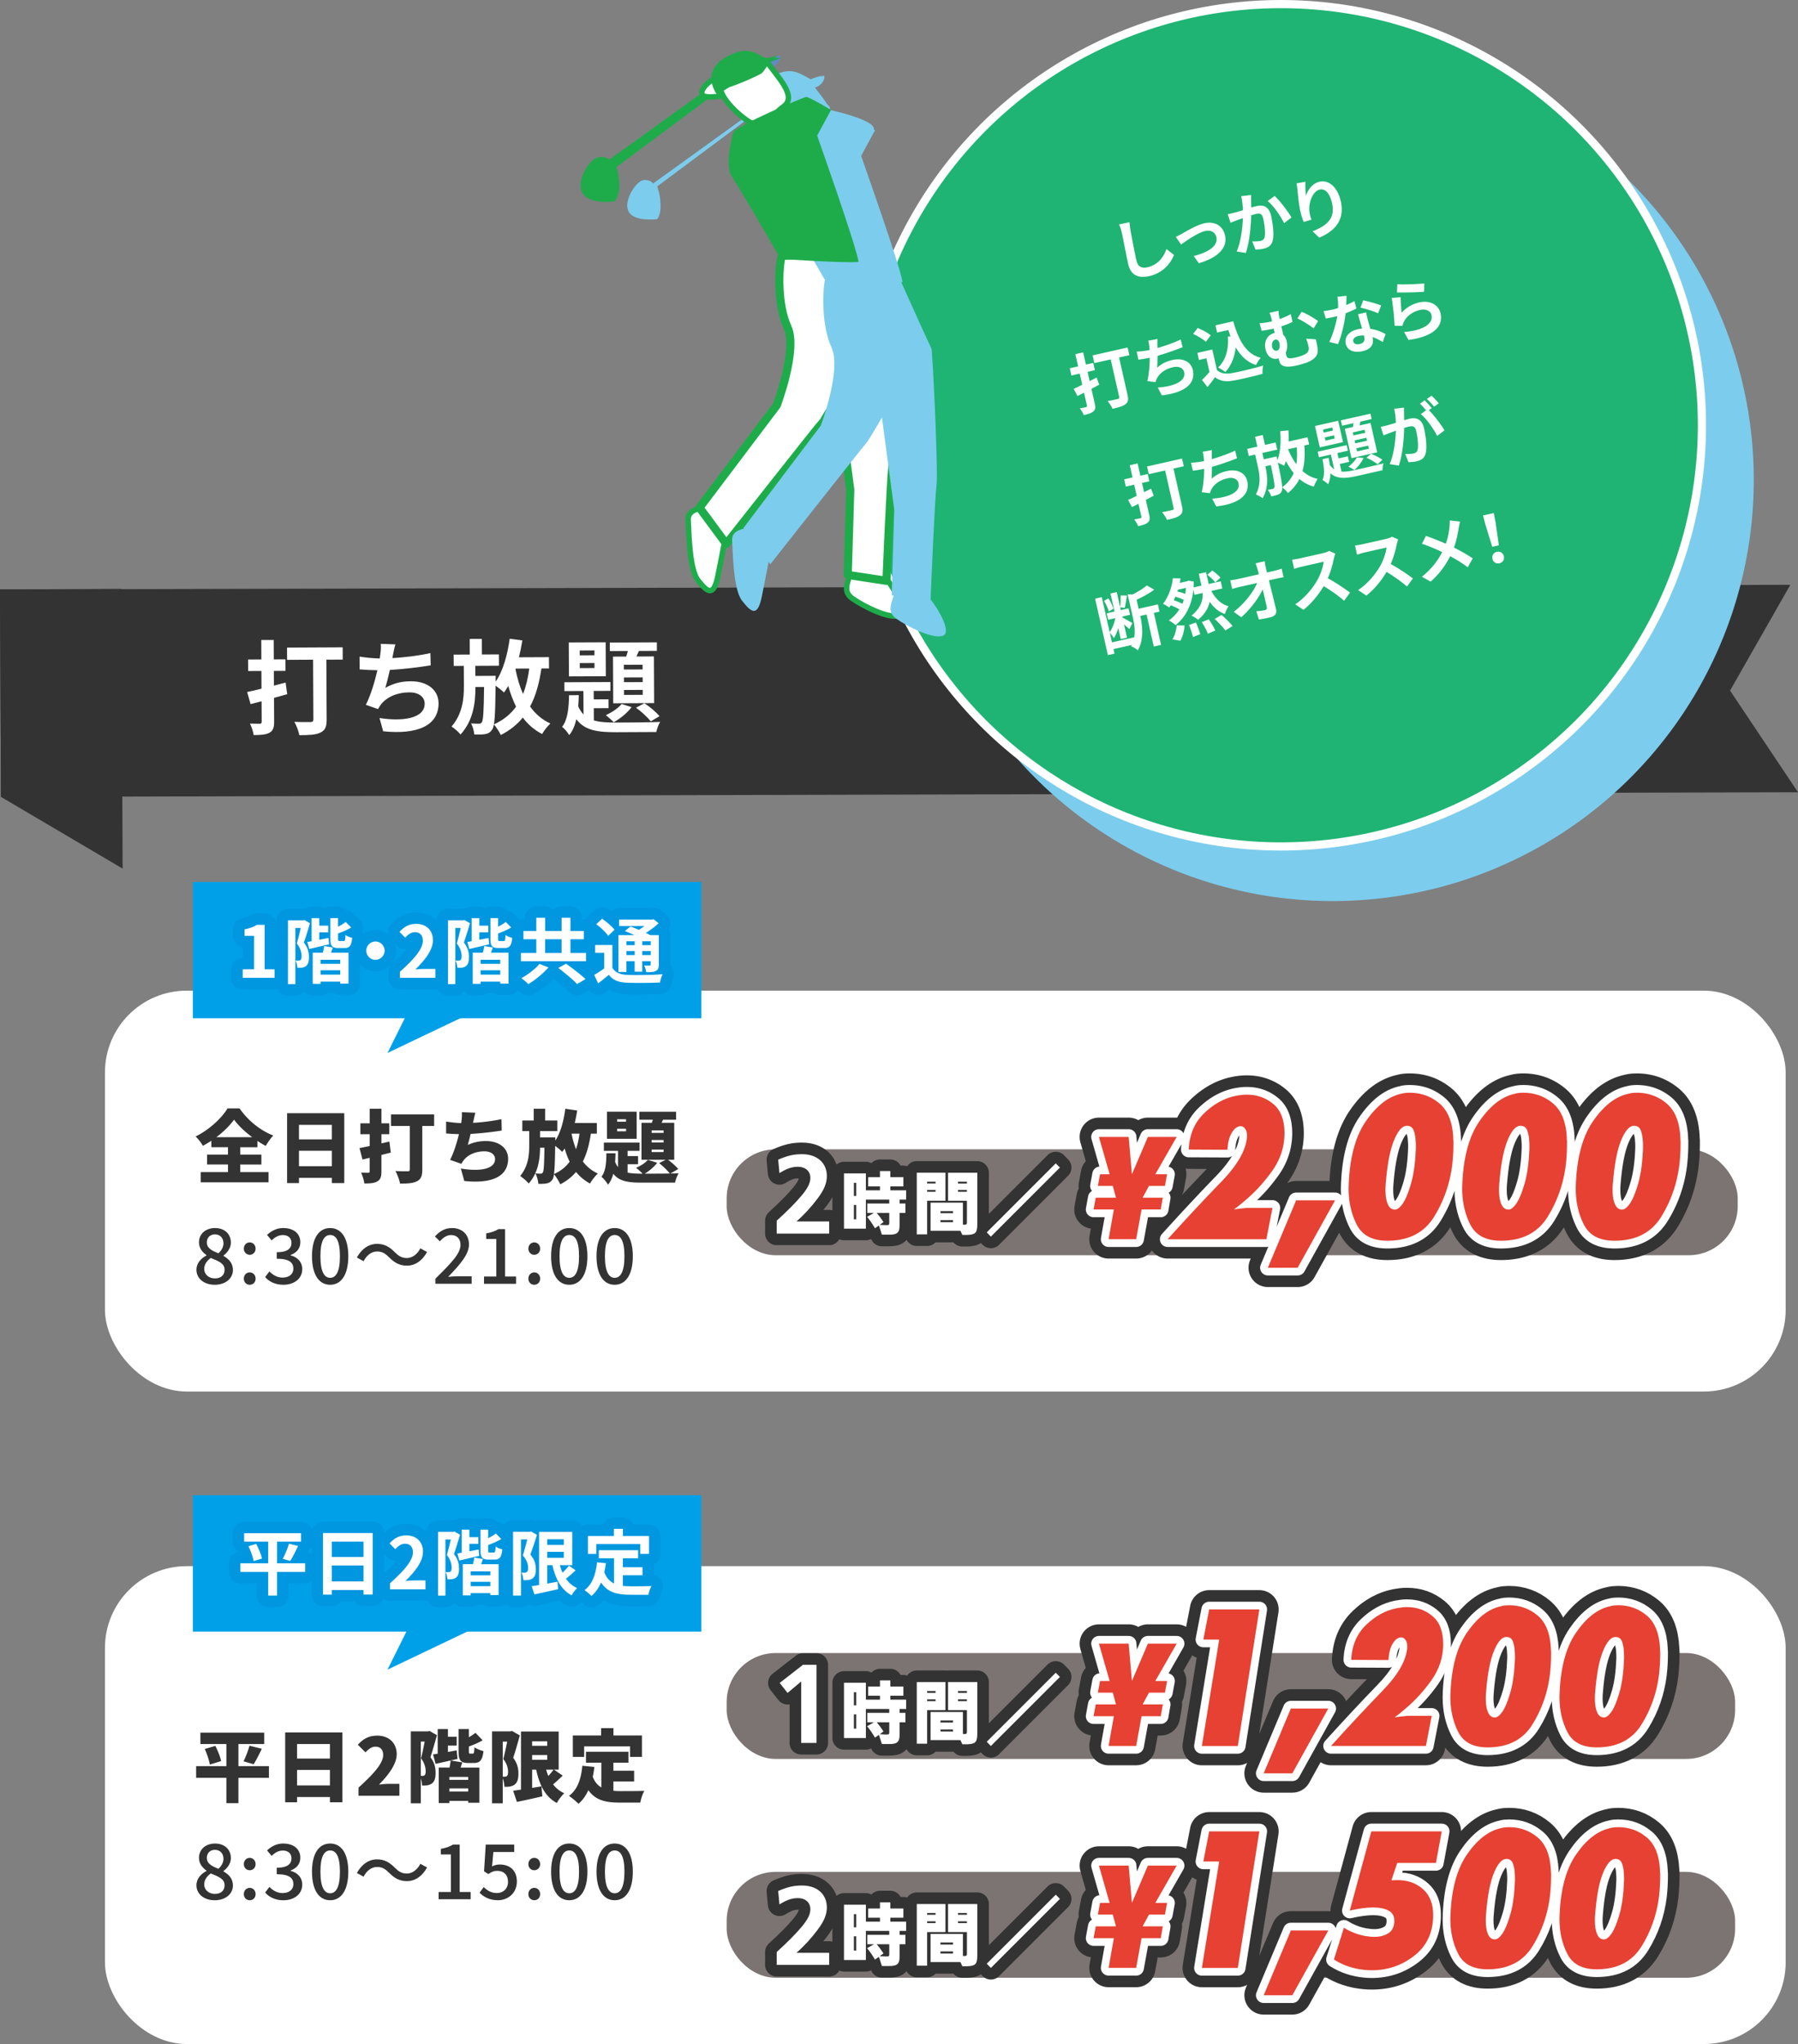 <svg xmlns="http://www.w3.org/2000/svg" viewBox="0 0 659.62 749.6"><rect x="0" y="0" width="659.62" height="749.6" fill="#808080" stroke="none"/><defs><style>.cls-1{fill:#7ccced;mix-blend-mode:color-burn}.cls-2{opacity:.6}.cls-2,.cls-3{mix-blend-mode:multiply}.cls-10,.cls-4,.cls-6,.cls-7{stroke-linejoin:round}.cls-4,.cls-6{stroke:#333}.cls-10,.cls-4,.cls-6,.cls-7{fill:none}.cls-4,.cls-7{stroke-width:8.5px}.cls-11,.cls-12{fill:#fff}.cls-12{stroke-width:2px;stroke:#1eac4b;stroke-miterlimit:10}.cls-10{stroke:#fff}.cls-16{fill:#e64132}.cls-17{fill:#1eac4b}.cls-18{fill:#231815}.cls-19{fill:#00a0e9}.cls-6{stroke-width:14.17px}.cls-7{stroke:#0097e0}.cls-20{fill:#333}.cls-10{stroke-width:5.67px}</style></defs><g style="isolation:isolate"><g id="_レイヤー_2" data-name="レイヤー 2"><g id="_オブジェクト" data-name="オブジェクト"><rect class="cls-11" x="38.5" y="363.3" width="616.6" height="147.01" rx="30" ry="30"/><rect class="cls-11" x="38.5" y="574.35" width="616.6" height="175.25" rx="30" ry="30"/><path class="cls-19" d="M70.75 323.44H257.3v50H70.75zm0 224.91H257.3v50H70.75z"/><g class="cls-2"><rect class="cls-18" x="266.59" y="421.49" width="370.91" height="38.83" rx="17.96" ry="17.96"/></g><g class="cls-2"><rect class="cls-18" x="266.59" y="606.22" width="369.96" height="38.83" rx="17.96" ry="17.96"/></g><g class="cls-2"><rect class="cls-18" x="266.59" y="686.47" width="369.96" height="38.83" rx="17.96" ry="17.96"/></g><path class="cls-20" d="M44.99 318.54L.36 292.25 0 216.17l44.5-.21.49 102.58z"/><path class="cls-20" d="M659.62 290.54L.36 292.25 0 216.17l656.8-1.7-22.11 38.79 24.93 37.28z"/><path class="cls-11" d="M105.39 254.58c-1.62.46-3.24.92-4.86 1.34l.04 8.75c.01 2.23-.44 3.36-1.72 4.04-1.28.72-3.09.84-5.8.86-.12-1.17-.77-3.01-1.34-4.22 1.51.07 3.09.06 3.58.06.53 0 .72-.19.71-.76l-.04-7.47-4.03 1.04-1.27-4.44c1.51-.31 3.35-.73 5.27-1.23l-.03-6.49-4.87.02-.02-4.22 4.87-.02-.03-7.13 4.56-.02.03 7.13 4.26-.02.02 4.22-4.26.02.03 5.39 4.29-1.11.59 4.26zm20.34-12.69l-6 .03.11 21.99c.01 2.64-.58 3.96-2.32 4.76-1.69.84-4.22.93-7.73.94-.19-1.4-1.07-3.62-1.8-4.9 2.34.14 5.17.09 5.92.08.75 0 1.06-.23 1.05-.95l-.1-21.91-9.54.05-.02-4.49 20.41-.1.02 4.49zm18.44-1.71c-.07.34-.15.75-.22 1.17 4.3-.25 9.39-.84 13.95-1.84l.1 4.49c-3.92.66-9.91 1.4-14.97 1.69-.52 2.3-1.11 4.72-1.67 6.57 3.05-1.71 5.99-2.41 9.34-2.42 6.11-.03 10.16 3.2 10.19 8.02.04 8.49-8.13 11.58-20.32 10.32l-1.34-4.86c8.27 1.32 16.6.26 16.57-5.29-.01-2.26-1.94-4.14-5.64-4.12-4.34.02-8.18 1.59-10.43 4.46-.41.53-.67 1.02-1.05 1.67l-4.46-1.56c1.79-3.52 3.28-8.54 4.24-12.69-2.38-.03-4.6-.13-6.53-.31l-.02-4.68c2.26.37 5.09.65 7.4.68.07-.57.15-1.09.22-1.55.22-1.62.25-2.57.17-3.81l5.36.2c-.41 1.32-.63 2.61-.89 3.85zm54.45 4.98c-.8 5.51-2.1 10.12-4.16 13.94 1.94 2.71 4.4 4.85 7.46 6.23-1.01.91-2.36 2.65-3.04 3.86-2.87-1.5-5.22-3.52-7.08-6.04-2.1 2.61-4.77 4.7-8.08 6.41-.42-.98-1.71-2.97-2.51-3.91 3.5-1.6 6.13-3.73 8.12-6.49-1.14-2.3-2.1-4.86-2.87-7.61-.49.87-1.01 1.66-1.57 2.42-.61-.68-2.01-1.73-3.07-2.51-.14 10.68-.31 14.79-1.28 16.11-.71 1.06-1.43 1.44-2.48 1.63-.98.19-2.49.2-4.04.17-.12-1.21-.58-2.94-1.19-4.07 1.21.11 2.26.1 2.87.1.45.04.79-.12 1.09-.57.49-.76.7-3.96.8-12.9l-3.17.02c0 5.96-.81 12.26-5.46 17.42-.76-.98-2.2-2.18-3.3-2.93 4.01-4.7 4.55-10.09 4.53-14.96l-.04-7.28-3.7.02-.02-4.15 5.92-.03-.03-5.73 4.45-.02.03 5.73 6.22-.03.02 4.15-8.68.04.02 3.7 7.47-.04s0 1.28-.03 1.77v.38c2.7-3.86 4.33-9.71 5.17-15.75l4.64.62c-.33 2.11-.77 4.19-1.25 6.19l11.01-.05.02 4.15h-2.83zm-9.5.31c.66 3.24 1.54 6.29 2.76 9.04 1.08-2.72 1.82-5.82 2.29-9.33l-4.98.02-.08.26zm28.73 18.72c2.27.67 5.02.81 8.38.79 2.56-.01 12.86-.06 15.96-.23-.6.87-1.2 2.61-1.42 3.7l-14.52.07c-7.09.03-11.77-.66-14.81-4.76-.52 2.27-1.34 4.27-2.61 5.82-.57-.94-1.71-2.37-2.62-3.04 2.1-2.61 2.46-7.07 2.55-11.59l3.58-.02c-.03 1.4-.1 2.75-.21 4.11.53 1.2 1.18 2.18 1.94 2.97l-.04-8.6-6.98.03v-3.24l16.88-.08v3.24l-6.13.03.02 3.09 5.43-.03.02 3.24-5.43.03.02 4.45zm4.41-16.2l-13.54.06-.06-12.45 13.54-.06.06 12.45zm-4.19-9.45l-5.39.03v1.77l5.4-.03v-1.77zm.02 4.6l-5.39.03v1.85l5.4-.03v-1.85zm13.62 16.19c-1.61 2.12-4.24 4.28-6.57 5.54-.65-.71-2.08-1.99-2.88-2.59 2.22-1.03 4.48-2.51 5.79-4.1l3.67 1.15zm-1.98-18.55c.22-.64.41-1.36.63-2.04l-6.64.03v-3.13l17.26-.08v3.13l-6.59.03-.9 2.04 6.41-.03.08 17.12-15.01.07-.08-17.12 4.83-.02zm6.01 2.99l-6.87.03v1.73l6.87-.03v-1.73zm.03 4.64l-6.87.03v1.73l6.87-.03v-1.73zm.02 4.6l-6.87.03v1.81l6.87-.03v-1.81zm.63 4.9c2.01 1.31 4.35 3.3 5.53 4.73l-3.2 1.9c-1.18-1.47-3.53-3.68-5.42-4.99l3.08-1.64z"/><circle class="cls-1" cx="488.94" cy="175.99" r="154.46"/><circle cx="469.92" cy="155.96" r="154.46" stroke="#fff" stroke-width="3" stroke-miterlimit="10" fill="#1fb473"/><path class="cls-11" d="M414.77 84.71c.48 2.58 1.49 7.94 2.16 10.88.54 2.4 2.14 2.86 3.99 2.44 3.92-.88 5.9-3.7 7.02-6.67l2.75 2.12c-1 2.62-3.66 6.56-9.06 7.78-3.89.88-6.79-.26-7.71-4.32-.72-3.18-1.89-9.47-2.35-11.51-.25-1.12-.6-2.23-1.03-3.13l3.83-.81c.08 1.03.24 2.27.4 3.22zm18.96.95c1.5-.86 5.23-3.12 8.1-3.77 3.75-.85 6.77.82 7.58 4.4.97 4.29-2.14 8.06-9.58 10.24l-1.92-2.63c5.4-1.37 9.06-3.72 8.33-6.94-.4-1.78-2.01-2.71-4.07-2.25-2.75.62-7.05 3.66-8.88 4.97l-1.93-2.81c.68-.3 1.71-.83 2.37-1.21zm25.24-12.1c0 .75.03 1.66.05 2.56.77-.22 1.47-.43 1.97-.54 2.52-.57 4.55.15 5.32 3.56.63 2.8 1.17 6.72.61 9.01-.41 1.84-1.62 2.66-3.4 3.06-.93.21-2.08.29-2.92.31l-1.23-3.01c.98.05 2.39-.02 3.03-.16.78-.18 1.35-.55 1.55-1.42.33-1.5 0-4.44-.53-6.79-.43-1.9-1.29-1.98-2.79-1.64-.38.09-.96.27-1.62.46-.09 3.81-.57 9.83-1.97 13.81l-3.36-.54c1.6-3.63 2.16-8.79 2.28-12.23-.83.29-1.55.55-1.99.7-.64.27-1.86.72-2.54 1l-1.01-3.16c.87-.12 1.67-.35 2.54-.57.73-.19 1.83-.51 3.02-.88-.07-1.88-.28-3.65-.64-5.14l3.62-.44c0 .65 0 1.45.02 2.07zm14.82 6.2l-2.7 2.08c-1.21-2.49-3.87-6.41-6.02-8.12l2.55-1.85c1.93 1.71 4.95 5.79 6.17 7.88zm5.29-7.95c.72-2.11 2.33-4.57 5.02-5.17 3.3-.75 6.59 1.9 7.77 7.12 1.52 6.71-1.87 10.84-7.9 13.4l-2.42-2.35c5.08-2 8.42-4.57 7.12-10.31-.82-3.65-2.52-5.42-4.51-4.97-2.8.63-4.3 5.38-3.71 8.54.1.65.29 1.41.69 2.49l-2.88.85c-.35-.89-.84-2.3-1.2-3.89-.5-2.21-.83-5.22-1.05-7.74-.08-.93-.23-1.89-.37-2.53l3.28-.59c-.07 1.24 0 3.79.17 5.15zm-75.81 69.26c-.96.51-1.91 1.03-2.87 1.52l1.24 5.5c.32 1.4.19 2.18-.52 2.79-.7.63-1.83.96-3.54 1.35-.24-.72-.9-1.79-1.43-2.47.96-.17 1.96-.39 2.26-.46.33-.07.42-.22.34-.58l-1.06-4.7-2.39 1.21-1.41-2.62c.91-.4 2.01-.93 3.15-1.51l-.92-4.08-3.06.69-.6-2.66 3.06-.69-1.01-4.48 2.87-.65 1.01 4.48 2.68-.61.6 2.66-2.68.61.77 3.39 2.55-1.3.96 2.6zm11.05-10.82l-3.77.85 3.12 13.83c.38 1.66.18 2.58-.8 3.32-.95.76-2.53 1.17-4.74 1.67-.32-.85-1.18-2.13-1.81-2.83 1.49-.24 3.27-.66 3.74-.77s.63-.29.53-.74l-3.11-13.78-6 1.35-.64-2.82 12.84-2.9.64 2.82zm10.3-3.4c0 .22.01.5.02.77 2.67-.75 5.8-1.83 8.53-3.1l.68 2.81c-2.38.96-6.05 2.26-9.19 3.15 0 1.52-.04 3.13-.14 4.37 1.68-1.5 3.44-2.35 5.55-2.82 3.84-.87 6.84.6 7.53 3.64 1.21 5.34-3.51 8.42-11.36 9.32l-1.52-2.87c5.39-.32 10.49-2.14 9.7-5.63-.32-1.42-1.8-2.34-4.12-1.81-2.73.62-4.93 2.13-5.95 4.26-.19.39-.28.74-.43 1.19l-3.02-.36c.64-2.46.88-5.83.91-8.58-1.5.31-2.92.56-4.15.71l-.66-2.94c1.48-.08 3.3-.3 4.75-.6-.03-.37-.06-.71-.08-1-.09-1.05-.2-1.65-.42-2.42l3.4-.62c-.07.89-.03 1.73-.02 2.55zm17.76-1.49c-.99-.97-3.03-2.16-4.67-2.89l1.7-2.18c1.65.68 3.71 1.76 4.77 2.69l-1.81 2.38zm4.05 10.28c1.33 1.37 3.26 1.61 5.74 1.15 2.8-.51 8.12-1.78 11.23-2.73-.16.73-.27 2.21-.24 3.04-2.81.79-7.57 1.91-10.42 2.43-2.95.54-5.04.31-7-1.19-.83 1.16-1.67 2.32-2.75 3.61l-2.04-2.63c.89-.82 1.9-1.87 2.76-2.92l-1.13-5.01-2.73.62-.58-2.59 5.48-1.24 1.68 7.45zm5.01-12.27c-.27-.76-.55-1.55-.8-2.34l-4.13.93-.6-2.66 6.52-1.47c1.87 6.63 4.59 12.03 10.08 13.38-.56.62-1.35 1.85-1.72 2.66-3.31-1.07-5.66-3.41-7.45-6.5-.42 3.66-1.63 6.68-3.81 9.06-.55-.45-1.89-1.29-2.67-1.64 2.88-2.72 3.91-6.67 3.62-11.36l.96-.07zm18.04-6.37c1.34-.48 2.73-1.06 4.06-1.79l.64 2.85c-1.33.65-2.77 1.2-4.1 1.62l.7 3.11c.59.51 1.01 1.29 1.23 2.24.34 1.49.29 3.05-.33 4.29.08.33.15.66.21.95.23 1.02.61 1.48 3.41.85 1.19-.27 2.7-.76 3.53-1.25 1.15-.63 1.49-1.56 1.22-2.77-.21-.95-.44-1.82-.85-2.9l3.52.25c.28 1.23.43 1.8.58 2.79.37 2.19.03 3.66-2.54 5.11-.99.6-3.42 1.32-5.03 1.68-5.53 1.25-6.16-.45-6.54-2.12-.04-.17-.07-.33-.11-.5-.11.05-.23.08-.37.11-1.73.39-3.77-.45-4.45-3.48-.63-2.8.69-5.32 3.28-5.9l.09-.02c-.12-.52-.24-1.07-.36-1.61-.17.04-.33.07-.5.11-1.02.23-2.31.47-3.91.68l-.79-2.74c1.35-.1 2.77-.3 3.89-.55.24-.05.47-.11.71-.16-.02-.07-.03-.14-.04-.19-.34-1.49-.57-2.29-.91-2.94l3.32-.75c.01.72.12 1.62.43 3.02zm-.13 8.78c-.21-.92-.78-1.37-1.45-1.22-.95.21-1.5 1.31-1.18 2.71.24 1.04.99 1.5 1.67 1.34 1.09-.25 1.26-1.51.96-2.83zm14.22-8.02l-1.64 2.66c-1.63-1.28-4.38-2.95-5.96-3.64l1.55-2.42c1.68.59 4.7 2.36 6.05 3.4zm10.29-5.87c1.11-.48 2.17-.99 3.03-1.48l.72 2.73c-1.03.53-2.43 1.17-3.96 1.77-.39 3.58-1.47 8.19-2.79 11.3l-3.2-.82c1.35-2.75 2.48-6.67 2.95-9.47-.42.12-.83.21-1.23.3-.97.22-1.95.42-2.99.58l-.83-2.7c1.05-.11 2.32-.35 3.19-.55.71-.16 1.42-.35 2.14-.58.04-1.38-.02-2.86-.25-4.11l3.35-.41c-.02.8-.05 2.08-.12 3.44zm8.03 5.72c.18.68.51 1.81.82 2.98 2.21.3 4.14 1.11 5.6 1.93l-1.02 2.9c-1-.57-2.29-1.33-3.78-1.82.02.07.04.17.05.24.5 2.21-.33 4.19-3.7 4.95-2.94.66-5.56-.12-6.15-2.73-.52-2.33 1.02-4.54 4.32-5.29.57-.13 1.1-.2 1.66-.27-.49-1.73-1.09-3.82-1.46-5.26l2.97-.67c.15 1.01.43 2 .69 3.04zm-3.06 8.55c1.64-.37 1.93-1.38 1.64-2.69-.03-.14-.06-.28-.11-.47-.65 0-1.31.05-1.98.2-1.38.31-2.11 1.12-1.93 1.96.2.88 1.07 1.31 2.37 1.01zm.28-13.33l.99-2.69c1.87.35 5.18 1.3 6.59 1.9l-1.12 2.87c-1.62-.78-4.68-1.71-6.45-2.08zm15.07 1.91c1.81-2.05 4-3.27 6.49-3.83 4.15-.94 7.15 1.08 7.8 3.95.97 4.32-1.69 8.41-11.75 9.81l-1.6-2.9c7.34-.63 10.72-3.22 10.04-6.23-.35-1.54-2.08-2.35-4.14-1.88-2.68.61-4.88 2.15-5.96 4.29-.31.62-.46 1.05-.57 1.57l-2.88-.07c-.05-2.43-.55-7.21-1.05-10.18l3.28-.27c-.01 1.37.21 4.37.35 5.75zm8.34-10.79l-.06 3.05c-2.47.23-8.01.31-9.97.25l.12-3.02c2.41.2 7.79-.06 9.91-.29zm-99.29 77.86c-.96.51-1.91 1.03-2.87 1.52l1.24 5.5c.32 1.4.19 2.18-.52 2.79-.71.63-1.83.96-3.54 1.35-.24-.72-.9-1.79-1.43-2.47.96-.17 1.96-.39 2.27-.46.33-.08.42-.22.34-.58l-1.06-4.7-2.39 1.21-1.41-2.62c.91-.4 2.01-.93 3.15-1.51l-.92-4.08-3.06.69-.6-2.66 3.06-.69-1.01-4.48 2.87-.65 1.01 4.48 2.68-.6.6 2.66-2.68.6.77 3.39 2.55-1.3.96 2.6zm11.05-10.82l-3.77.85 3.12 13.83c.38 1.66.18 2.58-.8 3.32-.95.76-2.53 1.17-4.73 1.67-.32-.85-1.18-2.13-1.81-2.83 1.49-.24 3.27-.66 3.74-.77.47-.11.63-.29.53-.74l-3.11-13.78-6 1.35-.64-2.82 12.84-2.9.64 2.82zm10.3-3.4c0 .22.01.5.02.77 2.67-.75 5.79-1.83 8.53-3.1l.68 2.81c-2.38.96-6.05 2.26-9.19 3.15 0 1.52-.04 3.13-.14 4.37 1.68-1.5 3.43-2.35 5.55-2.82 3.84-.87 6.84.6 7.53 3.64 1.21 5.34-3.51 8.42-11.36 9.32l-1.52-2.87c5.39-.32 10.49-2.14 9.7-5.63-.32-1.42-1.8-2.34-4.12-1.81-2.73.62-4.93 2.13-5.95 4.26-.19.39-.28.74-.43 1.19l-3.02-.36c.64-2.46.88-5.83.91-8.58-1.5.31-2.92.56-4.15.71l-.66-2.94c1.48-.08 3.3-.3 4.75-.6-.03-.37-.06-.71-.08-1-.09-1.05-.2-1.65-.42-2.42l3.4-.62c-.07.89-.03 1.73-.02 2.55zm33.94-4.2c.26 3.58.08 6.66-.68 9.35 1.6 1.43 3.44 2.44 5.56 2.88-.51.71-1.12 2-1.38 2.85a13.06 13.06 0 0 1-5.3-2.82c-.96 1.94-2.35 3.62-4.2 5.16-.4-.56-1.49-1.63-2.12-2.11 1.98-1.49 3.34-3.2 4.21-5.21-1.04-1.29-2-2.77-2.86-4.39-.19.62-.4 1.19-.65 1.74-.48-.34-1.5-.81-2.28-1.16 1.4 6.74 1.86 9.35 1.43 10.32-.3.77-.7 1.1-1.34 1.37-.59.26-1.54.47-2.52.67-.24-.74-.77-1.77-1.31-2.4.78-.1 1.44-.25 1.82-.34.29-.04.48-.18.61-.51.2-.54-.11-2.59-1.29-8.24l-1.99.45c.82 3.75 1.19 7.83-1.02 11.72-.61-.51-1.69-1.06-2.48-1.38 1.87-3.51 1.46-6.99.77-10.05l-1.03-4.58-2.33.53-.59-2.61 3.72-.84-.81-3.61 2.8-.63.81 3.61 3.91-.88.59 2.61-5.46 1.23.52 2.33 4.7-1.06s.18.81.23 1.12l.05.24c1.16-2.81 1.38-6.72 1.06-10.64l3.01-.26c.09 1.38.1 2.75.07 4.07l6.93-1.56.59 2.61-1.78.4zm-5.94 1.52c.86 1.95 1.84 3.75 2.99 5.31.3-1.86.34-3.92.15-6.19l-3.13.71v.18zm20.12-2.77l-8.52 1.92-1.77-7.83 8.52-1.92 1.77 7.83zm-.52 10.81c1.52.11 3.27-.19 5.38-.67 1.61-.36 8.09-1.83 10.01-2.36-.26.63-.39 1.81-.38 2.53l-9.13 2.06c-4.46 1.01-7.5 1.22-9.99-.94-.01 1.5-.25 2.87-.84 4.03-.49-.51-1.41-1.25-2.07-1.55.96-1.94.56-4.79 0-7.65l2.25-.51c.17.88.32 1.75.44 2.62.5.68 1.05 1.21 1.63 1.6l-1.22-5.41-4.39.99-.46-2.04 10.63-2.4.46 2.04-3.87.87.44 1.95 3.42-.77.46 2.04-3.42.77.63 2.8zm-3.43-16.18l-3.39.77.25 1.12 3.39-.77-.25-1.12zm.65 2.89l-3.39.77.26 1.16 3.39-.77-.26-1.16zm7.01-3.1c.05-.44.07-.91.11-1.37l-4.18.94-.44-1.97 10.87-2.45.44 1.97-4.15.94-.28 1.41 4.03-.91 2.43 10.77-9.44 2.13-2.43-10.77 3.04-.69zm3.82 11.41c-.72 1.56-2.08 3.29-3.37 4.4-.5-.36-1.59-.96-2.17-1.23 1.26-.96 2.47-2.2 3.08-3.39l2.47.22zm.38-10.36l-4.32.98.25 1.09 4.32-.97-.25-1.09zm.66 2.92l-4.32.98.25 1.09 4.32-.98-.25-1.09zm.65 2.89l-4.32.98.26 1.14 4.32-.98-.26-1.14zm1.08 3c1.44.55 3.2 1.47 4.14 2.21l-1.75 1.64c-.94-.76-2.73-1.83-4.1-2.39l1.72-1.46zm12.1-14.88c.02.74.03 1.67.05 2.56.8-.23 1.47-.43 1.97-.54 2.52-.57 4.55.15 5.32 3.56.63 2.8 1.17 6.72.61 9.01-.41 1.84-1.59 2.65-3.4 3.06-.9.2-2.08.29-2.92.31l-1.21-3.02c.96.06 2.39-.02 3.01-.16.81-.18 1.35-.55 1.55-1.42.34-1.5.02-4.44-.51-6.79-.43-1.9-1.32-1.97-2.79-1.64-.38.08-.96.27-1.64.47-.09 3.81-.57 9.83-1.97 13.81l-3.36-.54c1.6-3.63 2.15-8.79 2.3-12.24-.83.29-1.57.55-1.99.7-.66.27-1.86.72-2.57 1l-1.01-3.16c.89-.13 1.67-.35 2.54-.57.73-.19 1.83-.51 3.01-.9-.07-1.85-.25-3.63-.63-5.12l3.62-.44c0 .65 0 1.45.02 2.07zm10.14-1.89l-1.05.76c1.92 1.89 4.6 5.45 5.74 7.41l-2.7 2.06c-1.21-2.49-3.84-6.29-5.99-8l1.93-1.41c-.68-.79-1.53-1.8-2.25-2.44l1.7-1.21c.79.74 1.98 2.05 2.63 2.82zm2.58-1.73l-1.69 1.23c-.72-.86-1.79-2.09-2.66-2.84l1.73-1.19c.82.76 2.04 2.06 2.63 2.8zM425.4 224.29l-2.09.47 2.65 11.74-2.68.6-2.65-11.74-2.3.52c.77 3.54 1.41 8.66-.92 12.62-.5-.54-1.73-1.25-2.45-1.47.09-.17.2-.34.28-.51l-6.74 1.52.38 1.66-2.44.55-4.68-20.71 2.44-.55 2.9 12.86c.95-1.34 1.72-3.33 2.08-5.16l-2.63.59-.54-2.37 2.87-.65-1.49-6.6 2.3-.52 1.25 5.53c.17-1.24.23-3.07.18-4.3l2.32.02c-.27 1.56-.51 3.36-.8 4.52l-1.68-.17.22 1 2.85-.64.54 2.37-2.85.64.07.33c.79.4 3.08 1.72 3.63 2.07l-1.1 2.22c-.42-.43-1.2-1.1-1.96-1.73l1.1 4.86-2.3.52-.92-4.08c-.4 1.41-.92 2.75-1.6 3.73-.34-.62-.99-1.42-1.49-1.96l.79 3.51 8.09-1.83.04.17c.49-2.68 0-5.43-.52-7.74l-1.86-8.23 1.76.08c2.02-1 4.05-2.26 5.26-3.33l2.74 1.55c-1.81 1.36-4.21 2.65-6.47 3.7l.74 3.3 7.07-1.6.59 2.61zm-18.63-.03c-.28-1.11-1.01-2.71-1.73-3.9l1.59-.93c.78 1.12 1.51 2.73 1.83 3.8l-1.69 1.03zm37.63-7.52c1.53 2.8 3.57 4.88 6.32 5.58-.52.67-1.12 2-1.35 2.85-2.29-.78-4.09-2.34-5.58-4.52-.45 2.22-1.68 4.49-4.26 6.65-.59-.52-1.61-1.18-2.41-1.53 3.49-2.88 4.23-5.77 4.08-8.3l-2.99.67-.42-1.87c-.55 5.83-2.97 10.17-6.52 12.99-.55-.55-1.77-1.42-2.48-1.71 1.54-1.12 2.85-2.49 3.87-4.07-.81-.51-2.01-1.07-3.13-1.51-.18.29-.4.56-.59.83-.59-.42-1.62-1.08-2.28-1.38 2.07-2.54 3.32-6.38 3.62-9.37l2.81.06c-.08.54-.17 1.11-.3 1.66l2.73-.62.43-.2 1.96.3c.02.74-.02 1.47-.06 2.18l2.92-.66-.98-4.32 2.66-.6.98 4.32 4.41-1 .59 2.63-4.03.91zm-14.29 17.74c.82-1.23 1.43-3.29 1.58-5.14l2.88.05c-.11 1.92-.67 4.09-1.53 5.58l-2.93-.49zm4.18-14.51c-.81-.39-2.01-.82-3.1-1.15-.18.44-.38.86-.58 1.28 1.08.38 2.29.85 3.14 1.33.22-.47.38-.96.54-1.47zm-2.16-3.7l-.2.64c.97.23 2.05.56 2.89.89.12-.7.2-1.44.25-2.2l-2.94.66zm6.61 12.02c.61 1.38 1.32 3.19 1.59 4.3l-2.66 1.03c-.26-1.14-.89-3.04-1.47-4.43l2.54-.9zm4.72-1.17c.89 1.27 1.9 2.99 2.37 4.1l-2.7 1.18c-.4-1.11-1.38-2.91-2.23-4.24l2.56-1.05zm2.38-13.53c-.58-.82-1.84-1.98-2.9-2.79l1.79-1.58c1.07.76 2.38 1.81 2.98 2.62l-1.88 1.75zm2.29 11.93c1.39 1.21 3.17 2.9 4.06 4.07l-2.67 1.63c-.76-1.15-2.51-2.95-3.9-4.23l2.51-1.46zm16.26-17.28c.12.52.27 1.09.41 1.7l2.97-.67c.78-.18 1.88-.52 2.42-.75l.71 3.16c-.76.15-1.68.3-2.32.45l-3.06.69c.85 3.45 1.84 7.39 2.61 10.58.37 1.51-.31 2.59-2.12 3-1.45.33-2.79.58-4.16.79l-.96-3.03c1.11-.05 2.41-.25 3.22-.43.59-.13.76-.5.61-1.18-.36-1.59-.89-3.96-1.49-6.4-1.47 3.2-4.57 7.37-7.87 10.21l-2.74-1.97c4.13-3.23 7.29-7.46 8.58-10.59l-6.48 1.46c-.85.19-1.86.47-2.68.71l-.71-3.16c.71-.06 1.86-.25 2.67-.43l7.85-1.77c-.16-.61-.32-1.18-.46-1.69-.3-1-.54-1.75-.78-2.34l3.37-.76c.07.76.23 1.69.4 2.43zm24.98-3.55c-.39 2.03-1.14 4.87-2.25 7.37 2.81 1.51 6.37 3.9 8.15 5.29l-2.17 2.96c-2.02-1.79-4.78-3.71-7.49-5.36-1.92 3.22-4.51 6.4-7.42 8.68l-3.02-2.01c3.5-2.29 6.52-6.01 8.19-9.01 1.16-2.13 2.08-4.81 2.22-6.61l-8.04 1.82c-1 .22-2.27.66-2.76.8l-.76-3.37c.66-.05 2.13-.3 2.84-.47l8.38-1.89c1.02-.23 1.94-.59 2.37-.86l2.27 1.01c-.13.3-.39 1.14-.5 1.66zm23.07-5.21c-.39 2.03-1.14 4.87-2.25 7.37 2.81 1.51 6.37 3.9 8.15 5.29l-2.17 2.96c-2.02-1.79-4.78-3.71-7.49-5.37-1.92 3.23-4.51 6.41-7.42 8.68l-3.02-2.01c3.5-2.29 6.52-6.01 8.19-9 1.16-2.13 2.08-4.81 2.22-6.61l-8.04 1.82c-1 .22-2.27.66-2.76.8l-.76-3.37c.66-.05 2.13-.31 2.84-.47l8.38-1.89c1.02-.23 1.94-.59 2.37-.86l2.27 1.01c-.13.3-.39 1.13-.5 1.66zm22.69-5.84c-.29 2.04-.82 4.67-1.72 7.17 2.47 1.24 4.88 2.61 6.88 3.96l-1.83 3.26c-2.1-1.57-4.18-2.85-6.45-4.05-1.52 2.99-3.65 6.24-7.17 9.32l-3.2-1.8c3.44-2.75 5.72-5.68 7.44-9.03-2.01-.97-4.67-2.14-7.42-3.06l1.47-2.88c2.16.73 5.04 1.88 7.28 2.87.78-2.17 1.16-4.23 1.36-6.24.07-.67.12-1.67.08-2.31l3.81.43c-.19.62-.4 1.76-.51 2.36zm9.86-1.08l-.92-3.51 3.94-.89.68 3.56 1.19 8.26-2.42.55-2.47-7.97zm2.55 12.39c-.28-1.26.42-2.32 1.61-2.58 1.19-.27 2.28.38 2.56 1.64.28 1.23-.43 2.29-1.62 2.56-1.21.27-2.28-.38-2.56-1.62z"/><path d="M259.26 34.03l-35.84 25.84s-.95-1.69-3.62-1.25c-2.67.45-7.34 7.66-5.34 11.5 2 3.83 10.01 2.76 10.29 2.85.29.09 2.48-2.41.86-9.98-.57-1.6-.57-2.14-.57-2.14l35.07-26.11-.86-.71z" fill="#1eac4b" stroke="#1eac4b" stroke-width="2" stroke-linejoin="round"/><path d="M258.82 185.96c-2.66.54-6.6 1.19-6.36 4.76.23 3.57.35 17.96 3.59 22.07 3.24 4.11 5.67 6.49 7.29-1.41s3.12-16.12 3.12-16.12l-7.64-9.31zm53.34 23.48c-1.04 4.11-3.24 7.36.58 10.06 3.82 2.71 13.54 7.68 17.13 6.17 3.59-1.51-3.12-12.34-7.06-16.12-3.93-3.79-10.65-.11-10.65-.11z" stroke-width="2" stroke="#1eac4b" fill="#fff" stroke-linejoin="round"/><path d="M286.82 93.77c-1.27 4.11-1.74 17.96 2.08 26.19 3.82 8.22-3.93 28.67-3.93 28.67l-27.9 36.94-.46.6 9.84 13.31s35.06-44.47 35.41-44.69c.35-.22 5.55-9.09 5.55-9.09l4.51 33.87-.93 31.27 14.23 2.16s1.5-36.79 2.2-42.42c.69-5.63-1.5-49.77-1.85-50.21-.35-.43-12.15-26.73-12.15-26.73l-26.61.11z" stroke-width="3" stroke="#1eac4b" fill="#fff" stroke-linejoin="round"/><path d="M286.13 20.3c.69.65-.58 4.65-5.32 4.65s1.04-2.6 1.04-2.6l1.39-1.19 2.89-.87z" fill="#6389c2"/><path class="cls-12" d="M261.94 28.95c-3.82 2.16-5.67 5.41-3.7 6.28 1.97.87 10.53-.22 10.18-1.62-.35-1.41-6.48-4.65-6.48-4.65z"/><path class="cls-1" d="M341.4 219.81c.2-4.87 1.53-36.57 2.17-41.77.69-5.63-1.5-49.77-1.85-50.21-.28-.35-8.14-17.8-11.06-24.31.15-.01.29-.02.42-.04-.35-4.54-15.16-46.31-15.16-46.31l5.09-9.41s-.17-.1-.45-.27c.45-1.67-3.13-4.09-15.94-7.18-.06-.12-.11-.25-.17-.37.09-.5-.19-1.07-.97-1.7-1.26-2-2.95-4.09-4.5-6.13 3.07-.93 3.87-3.82 3.29-4.36l-1.34.4c.46-.28.91-.44 1.34-.4-1-.08-3.56.8-4.92 1.3-5.14-2.94-7.78-4.51-14.7-.74-4.41 2.41-5.8 5.57-5.49 8.67-2.94 1.97-4.36 4.5-3.13 5.49l-34.47 24.86s-.95-1.69-3.62-1.25c-2.67.45-7.34 7.66-5.34 11.5 2 3.83 10.01 2.76 10.29 2.85.29.09 2.48-2.41.86-9.98-.57-1.6-.57-2.14-.57-2.14l34.12-25.4c1.52.2 4.05.03 6.09-.36 1.59 2.9 4.86 6.25 8.52 8.89.41.3.81.55 1.19.77-3.2 1.64-5.59 3.06-5.97 3.79 0 0-3.47 12.01-.46 16.34 3.01 4.33 17.82 30.08 17.82 30.08s.07 0 .17.01c-1.03 5.14-1.13 17.43 2.38 24.98 3.82 8.22-3.93 28.67-3.93 28.67l-27.9 36.94-.46.6.17.22c-2.26.57-4.51 1.59-4.33 4.32.23 3.57.35 17.96 3.59 22.07 3.24 4.11 5.67 6.49 7.29-1.41.98-4.76 1.91-9.63 2.5-12.75l.63.85s35.06-44.47 35.41-44.69c.35-.22 5.55-9.09 5.55-9.09l4.51 33.87-.93 31.27.72.11c-1.07 3.41-2.32 6.18 1.01 8.55 3.82 2.71 13.54 7.68 17.13 6.17 2.91-1.23-.94-8.55-4.6-13.31z"/><path class="cls-12" d="M281.06 22.21c4.07 5.98 11.64 13.06 6.4 16.87-5.24 3.81-7.27 9.52-13.67 4.9-6.4-4.62-11.64-11.43-8.73-14.15 2.91-2.72 16-7.62 16-7.62z"/><path class="cls-17" d="M263.02 34.73s15.71-9.25 18.33-13.06c-5.24-2.99-7.85-4.62-14.84-.82-6.98 3.81-6.4 9.52-3.49 13.87z"/><path class="cls-17" d="M267.03 32.09c2.2-.43 11.46-4.44 12.5-5.3 1.04-.87 4.17-6.71 6.6-6.49-1.39-.11-5.79 1.62-5.79 1.62l-13.31 10.17zM269 48.54c1.27-2.49 25.69-12.88 26.73-12.98 1.04-.11 9.14 4.76 9.14 4.76l-5.09 9.41s14.81 41.77 15.16 46.31c-5.09.54-28.58-1.08-28.58-1.08s-14.81-25.75-17.82-30.08c-3.01-4.33.46-16.34.46-16.34z"/><path class="cls-20" d="M98.66 651.97H87.47v9.3h-4.42v-9.3h-11.1v-4.27h11.1v-8.11h-9.53v-4.18h23.42v4.18h-9.47v8.11h11.19v4.27zm-19.67-11.71c.9 1.74 1.83 4.01 2.12 5.58l-4.13 1.28c-.23-1.48-1.02-3.89-1.86-5.72l3.86-1.13zm10.35 5.66c.81-1.6 1.71-3.92 2.18-5.72l4.53 1.13c-1.02 2.15-2.12 4.27-2.99 5.67l-3.72-1.08zm36.26-10.6v25.62h-4.56v-1.92h-12.06v1.92h-4.36v-25.62h20.98zm-16.62 4.27v5.32h12.06v-5.32h-12.06zm12.06 15.17v-5.67h-12.06v5.67h12.06zm10.49.81c5.4-4.91 9.04-8.83 9.04-11.97 0-1.98-1.08-3.05-2.82-3.05-1.48 0-2.62.99-3.66 2.09l-2.82-2.79c2.12-2.27 4.1-3.34 7.18-3.34 4.18 0 7.09 2.67 7.09 6.8 0 3.72-3.2 7.82-6.51 11.16 1.08-.15 2.56-.29 3.54-.29h3.95v4.36h-14.99v-2.96zm28.76-19.23c-.7 2.56-1.63 5.81-2.38 8.08 1.63 2.15 1.89 4.1 1.89 5.69.03 2.03-.41 3.25-1.39 3.95-.46.35-1.05.55-1.71.67-.49.06-1.16.09-1.86.06-.03-.7-.17-1.69-.46-2.59v9.12h-3.66v-26.38h6.25l.58-.15 2.76 1.54zm-5.93 14.93h.61c.29 0 .55-.06.76-.2.29-.23.44-.73.44-1.51-.03-1.22-.32-2.93-1.71-4.71.44-1.71.96-4.18 1.34-6.16h-1.42v12.58zm4.51-7.87c.52-.09 1.1-.17 1.71-.26v-9.04h3.75v2.82h3.2v3.25h-3.2v2.32l3.2-.58.32 3.14c-2.76.64-5.67 1.28-8.05 1.8l-.93-3.46zm10.75 2.93c-.23.67-.46 1.31-.64 1.89h6.89v12.9h-4.1v-.67h-6.92v.78h-3.89v-13.02h3.95c.17-.87.35-1.83.44-2.59l4.27.7zm2.15 5.32h-6.92v1.07h6.92v-1.07zm0 5.37v-1.16h-6.92v1.16h6.92zm1.65-13.91c.44 0 .55-.35.64-2.35.73.58 2.27 1.19 3.31 1.42-.38 3.4-1.37 4.36-3.51 4.36h-2.06c-2.93 0-3.57-1.08-3.57-4.39v-8.05h3.78v2.99c.93-.52 1.77-1.07 2.41-1.63l2.64 2.76c-1.57.9-3.37 1.69-5.05 2.27v1.63c0 .9.06.99.49.99h.93zm17.29-6.69c-.73 2.61-1.66 5.96-2.44 8.22 1.66 2.18 1.92 4.15 1.92 5.78 0 2.12-.44 3.34-1.45 4.07-.49.38-1.1.58-1.77.7-.52.09-1.22.09-1.92.09-.03-.87-.23-2.12-.61-3.11v9.15h-3.92v-26.38h6.74l.58-.15 2.88 1.63zm-6.27 15.14h.73c.29 0 .55-.06.78-.23.29-.23.44-.7.44-1.48 0-1.22-.32-2.96-1.74-4.76.46-1.74 1.02-4.33 1.42-6.39h-1.63v12.87zm21.99-.38a65.939 65.939 0 0 1-3.52 3.2c1.05 1.39 2.41 2.5 4.1 3.25-.9.81-2.15 2.47-2.73 3.57-4.3-2.29-6.36-6.59-7.58-12.23h-1.48v6.71c1.13-.2 2.29-.38 3.43-.58l.32 3.66c-3.2.76-6.59 1.48-9.33 2.06l-1.39-4.1c.84-.12 1.8-.26 2.88-.41v-21.32h13.83v13.97h-1.74l3.22 2.21zm-11.22-12.58v1.63h5.55v-1.63h-5.55zm0 6.77h5.55v-1.74h-5.55v1.74zm5.15 3.6c.23.81.49 1.6.81 2.32.73-.78 1.39-1.6 1.92-2.32h-2.73zm24.67 7.76c.81.09 1.66.12 2.53.12 1.83 0 6.57 0 8.83-.09-.61.99-1.28 3.02-1.48 4.3h-7.58c-5.05 0-8.86-.81-11.48-4.56-.9 2-2.09 3.69-3.63 5-.7-.76-2.5-2.27-3.49-2.91 3.11-2.21 4.47-6.19 4.91-11.04l4.42.44c-.15 1.25-.35 2.47-.61 3.6.76 1.92 1.83 3.14 3.17 3.92v-9.09h-5.64v-4.01h15.57v4.01h-5.52v2.96h7.61v3.95h-7.61v3.4zM214.3 644.3h-4.15v-7.84h10.37v-2.7h4.53v2.7h10.46v7.84h-4.36v-3.86H214.3v3.86zM88.12 429.84h10.4v3.75H73.65v-3.75h9.99v-2.79h-7.67v-3.63h7.67v-2.7h-6.1v-2.38c-1.02.67-2.03 1.28-3.11 1.86-.55-.99-1.74-2.56-2.67-3.43 5-2.41 9.62-6.8 11.71-10.28h4.42c3.17 4.56 7.7 8.13 12.38 9.94-1.08 1.1-2 2.5-2.79 3.81-1.02-.55-2.03-1.16-3.05-1.83v2.32h-6.3v2.7h7.76v3.63h-7.76v2.79zm4.39-12.81c-2.7-2-5.14-4.33-6.65-6.42-1.54 2.15-3.81 4.42-6.48 6.42h13.13zm33.79-8.78v25.62h-4.56v-1.92h-12.06v1.92h-4.36v-25.62h20.98zm-16.62 4.27v5.32h12.06v-5.32h-12.06zm12.06 15.17v-5.67h-12.06v5.67h12.06zm21.62-5c-1.13.29-2.27.58-3.43.87v6.01c0 1.98-.35 3.02-1.48 3.66-1.13.67-2.64.78-4.79.78-.12-1.1-.67-2.88-1.19-3.98 1.02.06 2.24.06 2.61.06.41 0 .55-.15.55-.55v-4.94l-2.64.64-1.1-4.21c1.08-.2 2.35-.46 3.75-.76v-4.33h-3.43v-3.98h3.43v-5.35h4.3v5.35h2.88v3.98h-2.88v3.37l2.91-.67.52 4.04zm15.92-9.76h-4.36v16.01c0 2.29-.49 3.54-1.98 4.27-1.48.76-3.49.84-6.19.84-.2-1.31-1.02-3.43-1.68-4.62 1.63.15 3.83.12 4.45.12s.81-.17.81-.7v-15.92h-6.89v-4.24h15.83v4.24zm14.35-1.6l-.09.44c3.2-.17 6.94-.61 10.43-1.34l.09 4.18c-2.79.44-7.44 1.02-11.42 1.22-.32 1.39-.67 2.79-1.02 4.04 2.27-1.02 4.33-1.42 6.68-1.42 4.74 0 8.11 2.56 8.11 6.48 0 6.77-6.36 9.21-16.09 8.16l-1.25-4.56c6.19 1.07 12.55.52 12.55-3.49 0-1.48-1.34-2.82-3.86-2.82-3.28 0-6.1 1.22-7.73 3.37-.29.38-.49.73-.76 1.22l-4.15-1.45c1.34-2.61 2.5-6.3 3.25-9.44-1.74-.06-3.34-.12-4.71-.26v-4.36c1.77.29 3.81.52 5.52.58.06-.29.09-.55.12-.78.17-1.39.2-2.18.14-3.23l4.97.2c-.35 1.16-.52 2.21-.79 3.25zm43.15 4.39c-.61 4.01-1.51 7.38-2.96 10.23 1.45 1.89 3.25 3.4 5.52 4.42-.96.84-2.27 2.53-2.88 3.66-2.06-1.1-3.75-2.53-5.14-4.24-1.54 1.83-3.43 3.31-5.78 4.53-.38-.93-1.54-2.79-2.29-3.69-.15.96-.32 1.54-.55 1.89-.61.93-1.22 1.25-2.09 1.45-.76.17-1.89.2-3.11.17-.09-1.13-.49-2.76-1.08-3.81.78.06 1.45.09 1.92.09.35 0 .58-.12.81-.46.35-.58.49-2.85.58-9.06h-1.6c-.06 4.5-.76 9.27-4.18 13.13-.73-.9-2.09-2.06-3.11-2.76 2.91-3.54 3.31-7.52 3.31-11.04v-5.43h-2.53v-3.89h4.18v-4.3h4.18v4.3h4.47v3.89h-6.33v2.3h5.61v1.19c1.92-2.93 3.08-7.21 3.66-11.68l4.36.64a54.01 54.01 0 0 1-.9 4.59h8.11v3.89h-2.18zm-7.79 10.31c-.73-1.48-1.34-3.11-1.83-4.85-.29.44-.58.87-.9 1.25-.52-.55-1.63-1.48-2.59-2.21-.06 5.29-.17 8.48-.44 10.34 2.47-1.1 4.33-2.59 5.75-4.53zm.73-10.31l-.03.09c.41 2 .93 3.89 1.63 5.64.58-1.71.99-3.6 1.28-5.72h-2.88zm36.23 14.64c1.25-.03 2.35-.06 3.05-.09-.55.78-1.13 2.38-1.34 3.43h-12.23c-5.03 0-8.28-.49-10.43-3.25-.41 1.54-1.02 2.91-1.95 4.01-.49-.9-1.57-2.27-2.41-2.91 1.6-1.98 1.77-5.14 1.83-8.6h3.34c-.03 1.07-.06 2.12-.15 3.14.29.76.67 1.39 1.08 1.92v-5.96h-5.2v-3.02h13.1v3.02h-4.39v1.92h3.83v2.99h-3.83v3.08c1.42.29 3.14.38 5.17.38h.35c-.7-.7-1.77-1.69-2.44-2.15 1.71-.7 3.4-1.8 4.33-2.93l3.43 1.07c-1.1 1.51-2.88 2.99-4.56 4.01 2.24 0 6.16 0 9.21-.06-.9-1.13-2.58-2.79-3.95-3.81l2.44-1.25h-8.89v-13.54h3.81l.35-1.13h-4.94v-2.91h13.48v2.91h-4.79l-.55 1.13h4.65v13.54h-2.3c1.42 1.02 2.93 2.41 3.78 3.4l-2.88 1.66zm-12.38-12.72h-10.89v-9.94h10.89v9.94zm-3.89-7.18h-3.28v.9h3.28v-.9zm0 3.49h-3.28v.93h3.28v-.93zm13.77.61h-4.39v.9h4.39v-.9zm0 3.51h-4.39v.9h4.39v-.9zm0 3.52h-4.39v.9h4.39v-.9z"/><g class="cls-3"><path class="cls-7" d="M111.94 576.45h-10.3v8.68h-3.25v-8.68h-10.2v-3.15h10.2v-7.94h-8.83v-3.09h20.87v3.09h-8.78v7.94h10.3v3.15zM94.01 566.2c.87 1.68 1.81 3.88 2.1 5.35l-3.04.94c-.26-1.42-1.07-3.7-1.91-5.45l2.86-.84zm9.73 5.45c.84-1.52 1.78-3.83 2.28-5.53l3.33.84c-.94 2.02-1.99 4.14-2.88 5.48l-2.73-.79zm32.98-9.44v22.54h-3.36v-1.65h-11.64v1.7h-3.22v-22.6h18.22zm-15 3.15V571h11.64v-5.64h-11.64zm11.64 14.6v-5.87h-11.64v5.87h11.64zm9.74.66c5.27-4.72 8.39-8.36 8.39-11.35 0-1.97-1.05-3.15-2.91-3.15-1.42 0-2.57.92-3.57 1.99l-2.1-2.1c1.78-1.91 3.51-2.94 6.16-2.94 3.67 0 6.11 2.36 6.11 5.98s-2.91 7.29-6.45 10.75c.97-.1 2.25-.21 3.17-.21h4.19v3.25h-13v-2.23zm25.69-17.8c-.68 2.23-1.52 5.06-2.25 7.1 1.57 2.02 1.86 3.8 1.86 5.3.03 1.68-.34 2.78-1.13 3.36-.39.29-.89.45-1.47.55-.45.05-1.05.05-1.65.03-.03-.71-.26-1.86-.68-2.65.45.05.79.05 1.1.03.29 0 .52-.05.71-.18.29-.21.42-.76.42-1.52-.03-1.18-.34-2.83-1.76-4.56.5-1.65 1.05-3.93 1.44-5.71h-1.97v20.58h-2.7v-23.36h5.58l.45-.13 2.04 1.18zm7.02 7.76c-2.52.58-5.16 1.21-7.29 1.7l-.71-2.57c.47-.08 1-.18 1.57-.29v-8.44h2.81v2.75h3.3v2.44h-3.3v2.73l3.38-.66.24 2.33zm.69 3.06h6.42v11.32h-3.04v-.71h-7.21v.81h-2.88v-11.43h3.7c.21-.81.45-1.73.52-2.44l3.17.55-.68 1.89zm3.38 2.6h-7.21v1.49h7.21v-1.49zm0 5.45v-1.6h-7.21v1.6h7.21zm1.26-12.32c.5 0 .6-.31.68-2.23.55.45 1.7.89 2.46 1.08-.29 2.91-1 3.72-2.81 3.72h-2.25c-2.39 0-2.94-.81-2.94-3.41v-7.55h2.81v3.15c1.07-.55 2.12-1.18 2.8-1.76l2.02 2.04c-1.44.87-3.2 1.6-4.82 2.2v1.91c0 .76.08.84.6.84h1.44zm15.86-6.5c-.73 2.28-1.62 5.16-2.44 7.21 1.7 2.02 2.02 3.83 2.02 5.35.03 1.73-.37 2.83-1.21 3.41-.42.34-.97.5-1.55.6-.52.08-1.15.05-1.81.05-.03-.79-.26-1.99-.71-2.78.5.03.89.03 1.23.03.29 0 .52-.08.76-.24.31-.24.47-.73.47-1.47 0-1.23-.39-2.86-1.94-4.61.55-1.68 1.15-4.04 1.62-5.87h-2.31v20.58h-2.91v-23.36h6.19l.45-.13 2.12 1.23zm14.16 13.03c-1.13 1.07-2.41 2.2-3.54 3.07 1.05 1.49 2.41 2.67 4.12 3.43-.68.63-1.6 1.81-2.02 2.65-3.85-2.04-5.9-5.95-7.08-11.06h-1.89v6.76c1.23-.21 2.52-.45 3.77-.68l.24 2.73c-3.01.71-6.24 1.36-8.7 1.91l-1.02-3.01c.79-.1 1.7-.26 2.73-.42V561.8h12.16v12.19h-4.56c.26.97.6 1.91 1 2.78.87-.84 1.76-1.78 2.36-2.6l2.44 1.73zm-10.41-11.4v2.07h6.08v-2.07h-6.08zm0 6.81h6.08v-2.2h-6.08v2.2zm27.74 10.28c.94.1 1.94.16 2.99.16 1.42 0 5.74 0 7.5-.08-.45.76-.94 2.25-1.1 3.17h-6.55c-4.82 0-8.41-.79-10.83-4.51-.84 1.99-1.99 3.67-3.49 4.95-.52-.55-1.83-1.65-2.57-2.12 2.83-2.1 4.12-5.71 4.59-10.2l3.25.31c-.16 1.18-.34 2.28-.58 3.33.79 2.1 2.02 3.36 3.57 4.12v-9.25h-5.58v-2.96h14.42v2.96h-5.61v3.28h7.21v2.94h-7.21v3.91zm-9.72-11.75h-3.07v-6.55h9.52v-2.62h3.3v2.62h9.59v6.55h-3.22v-3.59h-16.12v3.59z"/></g><path class="cls-11" d="M111.94 576.45h-10.3v8.68h-3.25v-8.68h-10.2v-3.15h10.2v-7.94h-8.83v-3.09h20.87v3.09h-8.78v7.94h10.3v3.15zM94.01 566.2c.87 1.68 1.81 3.88 2.1 5.35l-3.04.94c-.26-1.42-1.07-3.7-1.91-5.45l2.86-.84zm9.73 5.45c.84-1.52 1.78-3.83 2.28-5.53l3.33.84c-.94 2.02-1.99 4.14-2.88 5.48l-2.73-.79zm32.98-9.44v22.54h-3.36v-1.65h-11.64v1.7h-3.22v-22.6h18.22zm-15 3.15V571h11.64v-5.64h-11.64zm11.64 14.6v-5.87h-11.64v5.87h11.64zm9.74.66c5.27-4.72 8.39-8.36 8.39-11.35 0-1.97-1.05-3.15-2.91-3.15-1.42 0-2.57.92-3.57 1.99l-2.1-2.1c1.78-1.91 3.51-2.94 6.16-2.94 3.67 0 6.11 2.36 6.11 5.98s-2.91 7.29-6.45 10.75c.97-.1 2.25-.21 3.17-.21h4.19v3.25h-13v-2.23zm25.69-17.8c-.68 2.23-1.52 5.06-2.25 7.1 1.57 2.02 1.86 3.8 1.86 5.3.03 1.68-.34 2.78-1.13 3.36-.39.29-.89.45-1.47.55-.45.05-1.05.05-1.65.03-.03-.71-.26-1.86-.68-2.65.45.05.79.05 1.1.03.29 0 .52-.05.71-.18.29-.21.42-.76.42-1.52-.03-1.18-.34-2.83-1.76-4.56.5-1.65 1.05-3.93 1.44-5.71h-1.97v20.58h-2.7v-23.36h5.58l.45-.13 2.04 1.18zm7.02 7.76c-2.52.58-5.16 1.21-7.29 1.7l-.71-2.57c.47-.08 1-.18 1.57-.29v-8.44h2.81v2.75h3.3v2.44h-3.3v2.73l3.38-.66.24 2.33zm.69 3.06h6.42v11.32h-3.04v-.71h-7.21v.81h-2.88v-11.43h3.7c.21-.81.45-1.73.52-2.44l3.17.55-.68 1.89zm3.38 2.6h-7.21v1.49h7.21v-1.49zm0 5.45v-1.6h-7.21v1.6h7.21zm1.26-12.32c.5 0 .6-.31.68-2.23.55.45 1.7.89 2.46 1.08-.29 2.91-1 3.72-2.81 3.72h-2.25c-2.39 0-2.94-.81-2.94-3.41v-7.55h2.81v3.15c1.07-.55 2.12-1.18 2.8-1.76l2.02 2.04c-1.44.87-3.2 1.6-4.82 2.2v1.91c0 .76.08.84.6.84h1.44zm15.86-6.5c-.73 2.28-1.62 5.16-2.44 7.21 1.7 2.02 2.02 3.83 2.02 5.35.03 1.73-.37 2.83-1.21 3.41-.42.34-.97.5-1.55.6-.52.08-1.15.05-1.81.05-.03-.79-.26-1.99-.71-2.78.5.03.89.03 1.23.03.29 0 .52-.08.76-.24.31-.24.47-.73.47-1.47 0-1.23-.39-2.86-1.94-4.61.55-1.68 1.15-4.04 1.62-5.87h-2.31v20.58h-2.91v-23.36h6.19l.45-.13 2.12 1.23zm14.16 13.03c-1.13 1.07-2.41 2.2-3.54 3.07 1.05 1.49 2.41 2.67 4.12 3.43-.68.63-1.6 1.81-2.02 2.65-3.85-2.04-5.9-5.95-7.08-11.06h-1.89v6.76c1.23-.21 2.52-.45 3.77-.68l.24 2.73c-3.01.71-6.24 1.36-8.7 1.91l-1.02-3.01c.79-.1 1.7-.26 2.73-.42V561.8h12.16v12.19h-4.56c.26.97.6 1.91 1 2.78.87-.84 1.76-1.78 2.36-2.6l2.44 1.73zm-10.41-11.4v2.07h6.08v-2.07h-6.08zm0 6.81h6.08v-2.2h-6.08v2.2zm27.74 10.28c.94.1 1.94.16 2.99.16 1.42 0 5.74 0 7.5-.08-.45.76-.94 2.25-1.1 3.17h-6.55c-4.82 0-8.41-.79-10.83-4.51-.84 1.99-1.99 3.67-3.49 4.95-.52-.55-1.83-1.65-2.57-2.12 2.83-2.1 4.12-5.71 4.59-10.2l3.25.31c-.16 1.18-.34 2.28-.58 3.33.79 2.1 2.02 3.36 3.57 4.12v-9.25h-5.58v-2.96h14.42v2.96h-5.61v3.28h7.21v2.94h-7.21v3.91zm-9.72-11.75h-3.07v-6.55h9.52v-2.62h3.3v2.62h9.59v6.55h-3.22v-3.59h-16.12v3.59z"/><g class="cls-3"><path class="cls-7" d="M89.05 355.47h4.17V343.2h-3.51v-2.39c1.94-.37 3.28-.87 4.51-1.65h2.86v16.31h3.64v3.12H89.05v-3.12zm24.68-16.91c-.68 2.23-1.52 5.06-2.25 7.1 1.57 2.02 1.86 3.8 1.86 5.3.03 1.68-.34 2.78-1.13 3.36-.39.29-.89.45-1.47.55-.45.05-1.05.05-1.65.03-.03-.71-.26-1.86-.68-2.65.45.05.79.05 1.1.03.29 0 .52-.05.71-.18.29-.21.42-.76.42-1.52-.03-1.18-.34-2.83-1.76-4.56.5-1.65 1.05-3.93 1.44-5.71h-1.97v20.58h-2.7v-23.36h5.58l.45-.13 2.04 1.18zm7.02 7.76c-2.52.58-5.16 1.21-7.29 1.7l-.71-2.57c.47-.08 1-.18 1.57-.29v-8.44h2.81v2.75h3.3v2.44h-3.3v2.73l3.38-.66.24 2.33zm.68 3.07h6.42v11.32h-3.04V360h-7.21v.81h-2.88v-11.43h3.7c.21-.81.45-1.73.52-2.44l3.17.55-.68 1.89zm3.39 2.59h-7.21v1.49h7.21v-1.49zm0 5.45v-1.6h-7.21v1.6h7.21zm1.25-12.32c.5 0 .6-.31.68-2.23.55.45 1.7.89 2.46 1.07-.29 2.91-1 3.72-2.81 3.72h-2.25c-2.39 0-2.94-.81-2.94-3.41v-7.55h2.81v3.15c1.07-.55 2.12-1.18 2.8-1.76l2.02 2.04c-1.44.87-3.2 1.6-4.82 2.2v1.91c0 .76.08.84.6.84h1.44zm15.03 3.52c0 1.83-1.52 3.36-3.36 3.36s-3.36-1.52-3.36-3.36 1.52-3.36 3.36-3.36 3.36 1.52 3.36 3.36zm5.64 7.73c5.27-4.72 8.39-8.36 8.39-11.35 0-1.97-1.05-3.15-2.91-3.15-1.42 0-2.57.92-3.57 1.99l-2.1-2.1c1.78-1.91 3.51-2.94 6.16-2.94 3.67 0 6.11 2.36 6.11 5.98s-2.91 7.29-6.45 10.75c.97-.1 2.25-.21 3.17-.21h4.19v3.25h-13v-2.23zm25.69-17.8c-.68 2.23-1.52 5.06-2.25 7.1 1.57 2.02 1.86 3.8 1.86 5.3.03 1.68-.34 2.78-1.13 3.36-.39.29-.89.45-1.47.55-.45.05-1.05.05-1.65.03-.03-.71-.26-1.86-.68-2.65.45.05.79.05 1.1.03.29 0 .52-.05.71-.18.29-.21.42-.76.42-1.52-.03-1.18-.34-2.83-1.76-4.56.5-1.65 1.05-3.93 1.44-5.71h-1.97v20.58h-2.7v-23.36h5.58l.45-.13 2.04 1.18zm7.03 7.76c-2.52.58-5.16 1.21-7.29 1.7l-.71-2.57c.47-.08 1-.18 1.57-.29v-8.44h2.81v2.75h3.3v2.44h-3.3v2.73l3.38-.66.24 2.33zm.68 3.07h6.42v11.32h-3.04V360h-7.21v.81h-2.88v-11.43h3.7c.21-.81.45-1.73.52-2.44l3.17.55-.68 1.89zm3.38 2.59h-7.21v1.49h7.21v-1.49zm0 5.45v-1.6h-7.21v1.6h7.21zm1.26-12.32c.5 0 .6-.31.68-2.23.55.45 1.7.89 2.46 1.07-.29 2.91-1 3.72-2.81 3.72h-2.25c-2.39 0-2.94-.81-2.94-3.41v-7.55h2.81v3.15c1.07-.55 2.12-1.18 2.8-1.76l2.02 2.04c-1.44.87-3.2 1.6-4.82 2.2v1.91c0 .76.08.84.6.84h1.44zm30.21 4.36v3.04h-23.88v-3.04h5.64v-5.03h-4.72v-3.02h4.72v-4.85H200v4.85h6.03v-4.85h3.25v4.85h4.9v3.02h-4.9v5.03h5.71zm-13.79 5.32c-1.97 2.25-4.85 4.61-7.37 6.11-.68-.68-1.83-1.68-2.57-2.18 2.46-1.31 5.24-3.46 6.63-5.22l3.3 1.28zm-1.21-5.32h6.03v-5.03h-6.03v5.03zm7.68 3.95c2.23 1.6 5.48 4.04 7.13 5.64l-3.09 1.83c-1.44-1.6-4.56-4.14-6.89-5.92l2.86-1.55zm17 1.5c1.02 1.76 2.83 2.49 5.5 2.6 3.12.13 9.33.05 12.92-.24-.37.73-.84 2.18-.97 3.04-3.22.16-8.78.21-11.98.08-3.15-.13-5.22-.89-6.79-2.91a90.215 90.215 0 0 1-3.91 3.15l-1.44-3.12c1.13-.63 2.46-1.49 3.67-2.39v-5.71h-3.33v-2.86h6.32v8.36zm-1.55-11.72c-.81-1.26-2.78-3.07-4.38-4.27l2.15-1.99c1.6 1.1 3.62 2.78 4.56 4.04l-2.33 2.23zm6.71 13.24h-2.94v-13.5h5.87c-1.18-.55-2.44-1.07-3.51-1.49l2.02-1.68c.92.34 2.02.76 3.09 1.23.73-.42 1.44-.92 2.1-1.39h-9.33v-2.36h12.03l.6-.16 1.86 1.49c-1.31 1.23-2.96 2.49-4.67 3.54.58.29 1.13.55 1.57.81h3.17v10.8c0 1.26-.24 1.91-1.07 2.33-.84.45-1.97.45-3.54.45-.11-.76-.42-1.78-.76-2.44.81.03 1.73.03 1.99.03.32-.03.39-.13.39-.39v-1.21h-3.09v3.83h-2.78v-3.83h-3.01v3.93zm0-11.25v1.42h3.01v-1.42h-3.01zm3.01 5.06v-1.47h-3.01v1.47h3.01zm5.88-5.06h-3.09v1.42h3.09v-1.42zm0 5.06v-1.47h-3.09v1.47h3.09z"/></g><path class="cls-11" d="M89.05 355.47h4.17V343.2h-3.51v-2.39c1.94-.37 3.28-.87 4.51-1.65h2.86v16.31h3.64v3.12H89.05v-3.12zm24.68-16.91c-.68 2.23-1.52 5.06-2.25 7.1 1.57 2.02 1.86 3.8 1.86 5.3.03 1.68-.34 2.78-1.13 3.36-.39.29-.89.45-1.47.55-.45.05-1.05.05-1.65.03-.03-.71-.26-1.86-.68-2.65.45.05.79.05 1.1.03.29 0 .52-.05.71-.18.29-.21.42-.76.42-1.52-.03-1.18-.34-2.83-1.76-4.56.5-1.65 1.05-3.93 1.44-5.71h-1.97v20.58h-2.7v-23.36h5.58l.45-.13 2.04 1.18zm7.02 7.76c-2.52.58-5.16 1.21-7.29 1.7l-.71-2.57c.47-.08 1-.18 1.57-.29v-8.44h2.81v2.75h3.3v2.44h-3.3v2.73l3.38-.66.24 2.33zm.68 3.07h6.42v11.32h-3.04V360h-7.21v.81h-2.88v-11.43h3.7c.21-.81.45-1.73.52-2.44l3.17.55-.68 1.89zm3.39 2.59h-7.21v1.49h7.21v-1.49zm0 5.45v-1.6h-7.21v1.6h7.21zm1.25-12.32c.5 0 .6-.31.68-2.23.55.45 1.7.89 2.46 1.07-.29 2.91-1 3.72-2.81 3.72h-2.25c-2.39 0-2.94-.81-2.94-3.41v-7.55h2.81v3.15c1.07-.55 2.12-1.18 2.8-1.76l2.02 2.04c-1.44.87-3.2 1.6-4.82 2.2v1.91c0 .76.08.84.6.84h1.44zm15.03 3.52c0 1.83-1.52 3.36-3.36 3.36s-3.36-1.52-3.36-3.36 1.52-3.36 3.36-3.36 3.36 1.52 3.36 3.36zm5.64 7.73c5.27-4.72 8.39-8.36 8.39-11.35 0-1.97-1.05-3.15-2.91-3.15-1.42 0-2.57.92-3.57 1.99l-2.1-2.1c1.78-1.91 3.51-2.94 6.16-2.94 3.67 0 6.11 2.36 6.11 5.98s-2.91 7.29-6.45 10.75c.97-.1 2.25-.21 3.17-.21h4.19v3.25h-13v-2.23zm25.69-17.8c-.68 2.23-1.52 5.06-2.25 7.1 1.57 2.02 1.86 3.8 1.86 5.3.03 1.68-.34 2.78-1.13 3.36-.39.29-.89.45-1.47.55-.45.05-1.05.05-1.65.03-.03-.71-.26-1.86-.68-2.65.45.05.79.05 1.1.03.29 0 .52-.05.71-.18.29-.21.42-.76.42-1.52-.03-1.18-.34-2.83-1.76-4.56.5-1.65 1.05-3.93 1.44-5.71h-1.97v20.58h-2.7v-23.36h5.58l.45-.13 2.04 1.18zm7.03 7.76c-2.52.58-5.16 1.21-7.29 1.7l-.71-2.57c.47-.08 1-.18 1.57-.29v-8.44h2.81v2.75h3.3v2.44h-3.3v2.73l3.38-.66.24 2.33zm.68 3.07h6.42v11.32h-3.04V360h-7.21v.81h-2.88v-11.43h3.7c.21-.81.45-1.73.52-2.44l3.17.55-.68 1.89zm3.38 2.59h-7.21v1.49h7.21v-1.49zm0 5.45v-1.6h-7.21v1.6h7.21zm1.26-12.32c.5 0 .6-.31.68-2.23.55.45 1.7.89 2.46 1.07-.29 2.91-1 3.72-2.81 3.72h-2.25c-2.39 0-2.94-.81-2.94-3.41v-7.55h2.81v3.15c1.07-.55 2.12-1.18 2.8-1.76l2.02 2.04c-1.44.87-3.2 1.6-4.82 2.2v1.91c0 .76.08.84.6.84h1.44zm30.21 4.36v3.04h-23.88v-3.04h5.64v-5.03h-4.72v-3.02h4.72v-4.85H200v4.85h6.03v-4.85h3.25v4.85h4.9v3.02h-4.9v5.03h5.71zm-13.79 5.32c-1.97 2.25-4.85 4.61-7.37 6.11-.68-.68-1.83-1.68-2.57-2.18 2.46-1.31 5.24-3.46 6.63-5.22l3.3 1.28zm-1.21-5.32h6.03v-5.03h-6.03v5.03zm7.68 3.95c2.23 1.6 5.48 4.04 7.13 5.64l-3.09 1.83c-1.44-1.6-4.56-4.14-6.89-5.92l2.86-1.55zm17 1.5c1.02 1.76 2.83 2.49 5.5 2.6 3.12.13 9.33.05 12.92-.24-.37.73-.84 2.18-.97 3.04-3.22.16-8.78.21-11.98.08-3.15-.13-5.22-.89-6.79-2.91a90.215 90.215 0 0 1-3.91 3.15l-1.44-3.12c1.13-.63 2.46-1.49 3.67-2.39v-5.71h-3.33v-2.86h6.32v8.36zm-1.55-11.72c-.81-1.26-2.78-3.07-4.38-4.27l2.15-1.99c1.6 1.1 3.62 2.78 4.56 4.04l-2.33 2.23zm6.71 13.24h-2.94v-13.5h5.87c-1.18-.55-2.44-1.07-3.51-1.49l2.02-1.68c.92.34 2.02.76 3.09 1.23.73-.42 1.44-.92 2.1-1.39h-9.33v-2.36h12.03l.6-.16 1.86 1.49c-1.31 1.23-2.96 2.49-4.67 3.54.58.29 1.13.55 1.57.81h3.17v10.8c0 1.26-.24 1.91-1.07 2.33-.84.45-1.97.45-3.54.45-.11-.76-.42-1.78-.76-2.44.81.03 1.73.03 1.99.03.32-.03.39-.13.39-.39v-1.21h-3.09v3.83h-2.78v-3.83h-3.01v3.93zm0-11.25v1.42h3.01v-1.42h-3.01zm3.01 5.06v-1.47h-3.01v1.47h3.01zm5.88-5.06h-3.09v1.42h3.09v-1.42zm0 5.06v-1.47h-3.09v1.47h3.09z"/><path class="cls-6" d="M408.63 629.38h-7.44l.79-4.32h7.44l-1.19-4.32h-5.46l.79-4.27h3.52l-3.92-13.69h10.91l1.19 13.69 5.85-13.69h10.57l-7.84 13.69h4.32l-.79 4.27h-5.85l-2.33 4.32h7.39l-.74 4.32h-7.04l-1.98 10.91H406.7l1.93-10.91zm38.65-28.11h-5.82l2.14-11.04h18.41l-7.9 50.07h-13.19l6.36-39.02zm26.3 25.3h13.72l-13.19 23.76H463.6l9.97-23.76zm37.95 3.22l4.75-.54h8.97l-2.14 11.04H488.3c6.87-7.59 13.19-14.35 18.94-20.28 5.76-5.93 8.77-11.27 9.04-16 0-1.16-.22-2.04-.67-2.64-.45-.6-.98-.9-1.61-.9-.18 0-.37.02-.57.07-.2.04-.41.13-.64.27-.8.4-1.54 1.26-2.21 2.58-.67 1.32-1.07 3.11-1.2 5.39l-13.66-.07c.22-5.26 2.04-9.54 5.46-12.82 3.41-3.28 7.15-5.32 11.21-6.12.67-.13 1.32-.23 1.94-.3.62-.07 1.25-.1 1.87-.1 3.57 0 6.67 1.09 9.3 3.28 2.63 2.19 3.95 5.62 3.95 10.31s-1.42 9.16-4.25 13.15c-2.83 4-5.97 7.44-9.4 10.34-.71.63-1.43 1.23-2.14 1.81-.71.58-1.43 1.12-2.14 1.61v-.07zm20.55-7.43c.22-10.17 2.24-18.04 6.06-23.59s8.02-8.8 12.62-9.74c.45-.13.91-.22 1.41-.27.49-.04.98-.07 1.47-.07 3.97 0 7.45 1.25 10.44 3.75 2.99 2.5 4.62 6.54 4.89 12.12v.5c0 .16.02.32.07.5v1c0 1.21-.03 2.41-.1 3.61-.07 1.21-.17 2.43-.3 3.68-.8 6.74-2.94 12.92-6.43 18.54-3.48 5.62-8.97 8.43-16.47 8.43-5.27 0-8.86-1.88-10.78-5.66-1.92-3.77-2.88-8.02-2.88-12.75v-.07zm13.12-2.08c-.04.49-.08.95-.1 1.37-.02.42-.03.84-.03 1.24 0 2.14.28 3.84.84 5.09.56 1.25 1.39 1.87 2.51 1.87.4 0 .83-.17 1.27-.5.45-.33.91-.84 1.41-1.51 1.07-1.56 2.08-3.98 3.01-7.26.94-3.28 1.49-7.4 1.67-12.35v-1.21c0-.4-.02-.83-.07-1.27-.04-1.34-.27-2.58-.67-3.72-.4-1.14-1.21-1.71-2.41-1.71-1.61 0-3.11 1.68-4.52 5.05-1.41 3.37-2.38 8.36-2.91 14.96v-.07zm26.91 2.08c.22-10.17 2.24-18.04 6.06-23.59s8.02-8.8 12.62-9.74c.45-.13.91-.22 1.41-.27.49-.04.98-.07 1.47-.07 3.97 0 7.45 1.25 10.44 3.75 2.99 2.5 4.62 6.54 4.89 12.12v.5c0 .16.02.32.07.5v1c0 1.21-.03 2.41-.1 3.61-.07 1.21-.17 2.43-.3 3.68-.8 6.74-2.94 12.92-6.43 18.54-3.48 5.62-8.97 8.43-16.47 8.43-5.27 0-8.86-1.88-10.78-5.66-1.92-3.77-2.88-8.02-2.88-12.75v-.07zm13.12-2.08c-.04.49-.08.95-.1 1.37-.02.42-.03.84-.03 1.24 0 2.14.28 3.84.84 5.09.56 1.25 1.39 1.87 2.51 1.87.4 0 .83-.17 1.27-.5.45-.33.91-.84 1.41-1.51 1.07-1.56 2.08-3.98 3.01-7.26.94-3.28 1.49-7.4 1.67-12.35v-1.21c0-.4-.02-.83-.07-1.27-.04-1.34-.27-2.58-.67-3.72-.4-1.14-1.21-1.71-2.41-1.71-1.61 0-3.11 1.68-4.52 5.05-1.41 3.37-2.38 8.36-2.91 14.96v-.07z"/><path class="cls-10" d="M408.63 629.38h-7.44l.79-4.32h7.44l-1.19-4.32h-5.46l.79-4.27h3.52l-3.92-13.69h10.91l1.19 13.69 5.85-13.69h10.57l-7.84 13.69h4.32l-.79 4.27h-5.85l-2.33 4.32h7.39l-.74 4.32h-7.04l-1.98 10.91H406.7l1.93-10.91zm38.65-28.11h-5.82l2.14-11.04h18.41l-7.9 50.07h-13.19l6.36-39.02zm26.3 25.3h13.72l-13.19 23.76H463.6l9.97-23.76zm37.95 3.22l4.75-.54h8.97l-2.14 11.04H488.3c6.87-7.59 13.19-14.35 18.94-20.28 5.76-5.93 8.77-11.27 9.04-16 0-1.16-.22-2.04-.67-2.64-.45-.6-.98-.9-1.61-.9-.18 0-.37.02-.57.07-.2.04-.41.13-.64.27-.8.4-1.54 1.26-2.21 2.58-.67 1.32-1.07 3.11-1.2 5.39l-13.66-.07c.22-5.26 2.04-9.54 5.46-12.82 3.41-3.28 7.15-5.32 11.21-6.12.67-.13 1.32-.23 1.94-.3.62-.07 1.25-.1 1.87-.1 3.57 0 6.67 1.09 9.3 3.28 2.63 2.19 3.95 5.62 3.95 10.31s-1.42 9.16-4.25 13.15c-2.83 4-5.97 7.44-9.4 10.34-.71.63-1.43 1.23-2.14 1.81-.71.58-1.43 1.12-2.14 1.61v-.07zm20.55-7.43c.22-10.17 2.24-18.04 6.06-23.59s8.02-8.8 12.62-9.74c.45-.13.91-.22 1.41-.27.49-.04.98-.07 1.47-.07 3.97 0 7.45 1.25 10.44 3.75 2.99 2.5 4.62 6.54 4.89 12.12v.5c0 .16.02.32.07.5v1c0 1.21-.03 2.41-.1 3.61-.07 1.21-.17 2.43-.3 3.68-.8 6.74-2.94 12.92-6.43 18.54-3.48 5.62-8.97 8.43-16.47 8.43-5.27 0-8.86-1.88-10.78-5.66-1.92-3.77-2.88-8.02-2.88-12.75v-.07zm13.12-2.08c-.04.49-.08.95-.1 1.37-.02.42-.03.84-.03 1.24 0 2.14.28 3.84.84 5.09.56 1.25 1.39 1.87 2.51 1.87.4 0 .83-.17 1.27-.5.45-.33.91-.84 1.41-1.51 1.07-1.56 2.08-3.98 3.01-7.26.94-3.28 1.49-7.4 1.67-12.35v-1.21c0-.4-.02-.83-.07-1.27-.04-1.34-.27-2.58-.67-3.72-.4-1.14-1.21-1.71-2.41-1.71-1.61 0-3.11 1.68-4.52 5.05-1.41 3.37-2.38 8.36-2.91 14.96v-.07zm26.91 2.08c.22-10.17 2.24-18.04 6.06-23.59s8.02-8.8 12.62-9.74c.45-.13.91-.22 1.41-.27.49-.04.98-.07 1.47-.07 3.97 0 7.45 1.25 10.44 3.75 2.99 2.5 4.62 6.54 4.89 12.12v.5c0 .16.02.32.07.5v1c0 1.21-.03 2.41-.1 3.61-.07 1.21-.17 2.43-.3 3.68-.8 6.74-2.94 12.92-6.43 18.54-3.48 5.62-8.97 8.43-16.47 8.43-5.27 0-8.86-1.88-10.78-5.66-1.92-3.77-2.88-8.02-2.88-12.75v-.07zm13.12-2.08c-.04.49-.08.95-.1 1.37-.02.42-.03.84-.03 1.24 0 2.14.28 3.84.84 5.09.56 1.25 1.39 1.87 2.51 1.87.4 0 .83-.17 1.27-.5.45-.33.91-.84 1.41-1.51 1.07-1.56 2.08-3.98 3.01-7.26.94-3.28 1.49-7.4 1.67-12.35v-1.21c0-.4-.02-.83-.07-1.27-.04-1.34-.27-2.58-.67-3.72-.4-1.14-1.21-1.71-2.41-1.71-1.61 0-3.11 1.68-4.52 5.05-1.41 3.37-2.38 8.36-2.91 14.96v-.07z"/><path class="cls-16" d="M408.63 629.38h-7.44l.79-4.32h7.44l-1.19-4.32h-5.46l.79-4.27h3.52l-3.92-13.69h10.91l1.19 13.69 5.85-13.69h10.57l-7.84 13.69h4.32l-.79 4.27h-5.85l-2.33 4.32h7.39l-.74 4.32h-7.04l-1.98 10.91H406.7l1.93-10.91zm38.65-28.11h-5.82l2.14-11.04h18.41l-7.9 50.07h-13.19l6.36-39.02zm26.3 25.3h13.72l-13.19 23.76H463.6l9.97-23.76zm37.95 3.22l4.75-.54h8.97l-2.14 11.04H488.3c6.87-7.59 13.19-14.35 18.94-20.28 5.76-5.93 8.77-11.27 9.04-16 0-1.16-.22-2.04-.67-2.64-.45-.6-.98-.9-1.61-.9-.18 0-.37.02-.57.07-.2.04-.41.13-.64.27-.8.4-1.54 1.26-2.21 2.58-.67 1.32-1.07 3.11-1.2 5.39l-13.66-.07c.22-5.26 2.04-9.54 5.46-12.82 3.41-3.28 7.15-5.32 11.21-6.12.67-.13 1.32-.23 1.94-.3.62-.07 1.25-.1 1.87-.1 3.57 0 6.67 1.09 9.3 3.28 2.63 2.19 3.95 5.62 3.95 10.31s-1.42 9.16-4.25 13.15c-2.83 4-5.97 7.44-9.4 10.34-.71.63-1.43 1.23-2.14 1.81-.71.58-1.43 1.12-2.14 1.61v-.07zm20.55-7.43c.22-10.17 2.24-18.04 6.06-23.59s8.02-8.8 12.62-9.74c.45-.13.91-.22 1.41-.27.49-.04.98-.07 1.47-.07 3.97 0 7.45 1.25 10.44 3.75 2.99 2.5 4.62 6.54 4.89 12.12v.5c0 .16.02.32.07.5v1c0 1.21-.03 2.41-.1 3.61-.07 1.21-.17 2.43-.3 3.68-.8 6.74-2.94 12.92-6.43 18.54-3.48 5.62-8.97 8.43-16.47 8.43-5.27 0-8.86-1.88-10.78-5.66-1.92-3.77-2.88-8.02-2.88-12.75v-.07zm13.12-2.08c-.04.49-.08.95-.1 1.37-.02.42-.03.84-.03 1.24 0 2.14.28 3.84.84 5.09.56 1.25 1.39 1.87 2.51 1.87.4 0 .83-.17 1.27-.5.45-.33.91-.84 1.41-1.51 1.07-1.56 2.08-3.98 3.01-7.26.94-3.28 1.49-7.4 1.67-12.35v-1.21c0-.4-.02-.83-.07-1.27-.04-1.34-.27-2.58-.67-3.72-.4-1.14-1.21-1.71-2.41-1.71-1.61 0-3.11 1.68-4.52 5.05-1.41 3.37-2.38 8.36-2.91 14.96v-.07zm26.91 2.08c.22-10.17 2.24-18.04 6.06-23.59s8.02-8.8 12.62-9.74c.45-.13.91-.22 1.41-.27.49-.04.98-.07 1.47-.07 3.97 0 7.45 1.25 10.44 3.75 2.99 2.5 4.62 6.54 4.89 12.12v.5c0 .16.02.32.07.5v1c0 1.21-.03 2.41-.1 3.61-.07 1.21-.17 2.43-.3 3.68-.8 6.74-2.94 12.92-6.43 18.54-3.48 5.62-8.97 8.43-16.47 8.43-5.27 0-8.86-1.88-10.78-5.66-1.92-3.77-2.88-8.02-2.88-12.75v-.07zm13.12-2.08c-.04.49-.08.95-.1 1.37-.02.42-.03.84-.03 1.24 0 2.14.28 3.84.84 5.09.56 1.25 1.39 1.87 2.51 1.87.4 0 .83-.17 1.27-.5.45-.33.91-.84 1.41-1.51 1.07-1.56 2.08-3.98 3.01-7.26.94-3.28 1.49-7.4 1.67-12.35v-1.21c0-.4-.02-.83-.07-1.27-.04-1.34-.27-2.58-.67-3.72-.4-1.14-1.21-1.71-2.41-1.71-1.61 0-3.11 1.68-4.52 5.05-1.41 3.37-2.38 8.36-2.91 14.96v-.07z"/><path class="cls-6" d="M408.63 710.77h-7.44l.79-4.32h7.44l-1.19-4.32h-5.46l.79-4.27h3.52l-3.92-13.69h10.91l1.19 13.69 5.85-13.69h10.57l-7.84 13.69h4.32l-.79 4.27h-5.85l-2.33 4.32h7.39l-.74 4.32h-7.04l-1.98 10.91H406.7l1.93-10.91zm38.65-28.11h-5.82l2.14-11.04h18.41l-7.9 50.07h-13.19l6.36-39.02zm26.3 25.3h13.72l-13.19 23.76H463.6l9.97-23.76zm36.88-18.41c.4 0 .79-.01 1.17-.03.38-.02.75-.03 1.1-.03 3.7 0 6.8 1.1 9.3 3.31 2.5 2.21 3.75 5.37 3.75 9.47 0 6.34-2.29 11.3-6.86 14.89s-9.78 5.39-15.63 5.39c-.45 0-.88-.01-1.31-.03-.42-.02-.86-.06-1.31-.1-1.96-.18-3.91-.58-5.82-1.21-1.92-.62-3.75-1.49-5.49-2.61l3.68-11.65c1.03.67 2.21 1.27 3.55 1.81 1.34.54 2.72.94 4.15 1.21.58.09 1.16.17 1.74.23.58.07 1.16.1 1.74.1 1.92 0 3.58-.41 4.99-1.24 1.41-.83 2.18-2.22 2.31-4.18v-.54c0-1.7-.71-2.92-2.14-3.68-1.43-.76-3.3-1.14-5.62-1.14-1.25 0-2.6.1-4.05.3-1.45.2-2.96.48-4.52.84l7.9-29.05h25.84l-2.14 11.58H512.6l-2.14 6.36zm21.62 14.19c.22-10.17 2.24-18.04 6.06-23.59s8.02-8.8 12.62-9.74c.45-.13.91-.22 1.41-.27.49-.04.98-.07 1.47-.07 3.97 0 7.45 1.25 10.44 3.75 2.99 2.5 4.62 6.54 4.89 12.12v.5c0 .16.02.32.07.5v1c0 1.21-.03 2.41-.1 3.61-.07 1.21-.17 2.43-.3 3.68-.8 6.74-2.94 12.92-6.43 18.54-3.48 5.62-8.97 8.43-16.47 8.43-5.27 0-8.86-1.88-10.78-5.66-1.92-3.77-2.88-8.02-2.88-12.75v-.07zm13.12-2.07c-.04.49-.08.95-.1 1.37-.02.42-.03.84-.03 1.24 0 2.14.28 3.84.84 5.09.56 1.25 1.39 1.87 2.51 1.87.4 0 .83-.17 1.27-.5.45-.33.91-.84 1.41-1.51 1.07-1.56 2.08-3.98 3.01-7.26.94-3.28 1.49-7.4 1.67-12.35v-1.21c0-.4-.02-.83-.07-1.27-.04-1.34-.27-2.58-.67-3.72-.4-1.14-1.21-1.71-2.41-1.71-1.61 0-3.11 1.68-4.52 5.05-1.41 3.37-2.38 8.36-2.91 14.96v-.07zm26.91 2.07c.22-10.17 2.24-18.04 6.06-23.59s8.02-8.8 12.62-9.74c.45-.13.91-.22 1.41-.27.49-.04.98-.07 1.47-.07 3.97 0 7.45 1.25 10.44 3.75 2.99 2.5 4.62 6.54 4.89 12.12v.5c0 .16.02.32.07.5v1c0 1.21-.03 2.41-.1 3.61-.07 1.21-.17 2.43-.3 3.68-.8 6.74-2.94 12.92-6.43 18.54-3.48 5.62-8.97 8.43-16.47 8.43-5.27 0-8.86-1.88-10.78-5.66-1.92-3.77-2.88-8.02-2.88-12.75v-.07zm13.12-2.07c-.04.49-.08.95-.1 1.37-.02.42-.03.84-.03 1.24 0 2.14.28 3.84.84 5.09.56 1.25 1.39 1.87 2.51 1.87.4 0 .83-.17 1.27-.5.45-.33.91-.84 1.41-1.51 1.07-1.56 2.08-3.98 3.01-7.26.94-3.28 1.49-7.4 1.67-12.35v-1.21c0-.4-.02-.83-.07-1.27-.04-1.34-.27-2.58-.67-3.72-.4-1.14-1.21-1.71-2.41-1.71-1.61 0-3.11 1.68-4.52 5.05-1.41 3.37-2.38 8.36-2.91 14.96v-.07z"/><path class="cls-10" d="M408.63 710.77h-7.44l.79-4.32h7.44l-1.19-4.32h-5.46l.79-4.27h3.52l-3.92-13.69h10.91l1.19 13.69 5.85-13.69h10.57l-7.84 13.69h4.32l-.79 4.27h-5.85l-2.33 4.32h7.39l-.74 4.32h-7.04l-1.98 10.91H406.7l1.93-10.91zm38.65-28.11h-5.82l2.14-11.04h18.41l-7.9 50.07h-13.19l6.36-39.02zm26.3 25.3h13.72l-13.19 23.76H463.6l9.97-23.76zm36.88-18.41c.4 0 .79-.01 1.17-.03.38-.02.75-.03 1.1-.03 3.7 0 6.8 1.1 9.3 3.31 2.5 2.21 3.75 5.37 3.75 9.47 0 6.34-2.29 11.3-6.86 14.89s-9.78 5.39-15.63 5.39c-.45 0-.88-.01-1.31-.03-.42-.02-.86-.06-1.31-.1-1.96-.18-3.91-.58-5.82-1.21-1.92-.62-3.75-1.49-5.49-2.61l3.68-11.65c1.03.67 2.21 1.27 3.55 1.81 1.34.54 2.72.94 4.15 1.21.58.09 1.16.17 1.74.23.58.07 1.16.1 1.74.1 1.92 0 3.58-.41 4.99-1.24 1.41-.83 2.18-2.22 2.31-4.18v-.54c0-1.7-.71-2.92-2.14-3.68-1.43-.76-3.3-1.14-5.62-1.14-1.25 0-2.6.1-4.05.3-1.45.2-2.96.48-4.52.84l7.9-29.05h25.84l-2.14 11.58H512.6l-2.14 6.36zm21.62 14.19c.22-10.17 2.24-18.04 6.06-23.59s8.02-8.8 12.62-9.74c.45-.13.91-.22 1.41-.27.49-.04.98-.07 1.47-.07 3.97 0 7.45 1.25 10.44 3.75 2.99 2.5 4.62 6.54 4.89 12.12v.5c0 .16.02.32.07.5v1c0 1.21-.03 2.41-.1 3.61-.07 1.21-.17 2.43-.3 3.68-.8 6.74-2.94 12.92-6.43 18.54-3.48 5.62-8.97 8.43-16.47 8.43-5.27 0-8.86-1.88-10.78-5.66-1.92-3.77-2.88-8.02-2.88-12.75v-.07zm13.12-2.07c-.04.49-.08.95-.1 1.37-.02.42-.03.84-.03 1.24 0 2.14.28 3.84.84 5.09.56 1.25 1.39 1.87 2.51 1.87.4 0 .83-.17 1.27-.5.45-.33.91-.84 1.41-1.51 1.07-1.56 2.08-3.98 3.01-7.26.94-3.28 1.49-7.4 1.67-12.35v-1.21c0-.4-.02-.83-.07-1.27-.04-1.34-.27-2.58-.67-3.72-.4-1.14-1.21-1.71-2.41-1.71-1.61 0-3.11 1.68-4.52 5.05-1.41 3.37-2.38 8.36-2.91 14.96v-.07zm26.91 2.07c.22-10.17 2.24-18.04 6.06-23.59s8.02-8.8 12.62-9.74c.45-.13.91-.22 1.41-.27.49-.04.98-.07 1.47-.07 3.97 0 7.45 1.25 10.44 3.75 2.99 2.5 4.62 6.54 4.89 12.12v.5c0 .16.02.32.07.5v1c0 1.21-.03 2.41-.1 3.61-.07 1.21-.17 2.43-.3 3.68-.8 6.74-2.94 12.92-6.43 18.54-3.48 5.62-8.97 8.43-16.47 8.43-5.27 0-8.86-1.88-10.78-5.66-1.92-3.77-2.88-8.02-2.88-12.75v-.07zm13.12-2.07c-.04.49-.08.95-.1 1.37-.02.42-.03.84-.03 1.24 0 2.14.28 3.84.84 5.09.56 1.25 1.39 1.87 2.51 1.87.4 0 .83-.17 1.27-.5.45-.33.91-.84 1.41-1.51 1.07-1.56 2.08-3.98 3.01-7.26.94-3.28 1.49-7.4 1.67-12.35v-1.21c0-.4-.02-.83-.07-1.27-.04-1.34-.27-2.58-.67-3.72-.4-1.14-1.21-1.71-2.41-1.71-1.61 0-3.11 1.68-4.52 5.05-1.41 3.37-2.38 8.36-2.91 14.96v-.07z"/><path class="cls-16" d="M408.63 710.77h-7.44l.79-4.32h7.44l-1.19-4.32h-5.46l.79-4.27h3.52l-3.92-13.69h10.91l1.19 13.69 5.85-13.69h10.57l-7.84 13.69h4.32l-.79 4.27h-5.85l-2.33 4.32h7.39l-.74 4.32h-7.04l-1.98 10.91H406.7l1.93-10.91zm38.65-28.11h-5.82l2.14-11.04h18.41l-7.9 50.07h-13.19l6.36-39.02zm26.3 25.3h13.72l-13.19 23.76H463.6l9.97-23.76zm36.88-18.41c.4 0 .79-.01 1.17-.03.38-.02.75-.03 1.1-.03 3.7 0 6.8 1.1 9.3 3.31 2.5 2.21 3.75 5.37 3.75 9.47 0 6.34-2.29 11.3-6.86 14.89s-9.78 5.39-15.63 5.39c-.45 0-.88-.01-1.31-.03-.42-.02-.86-.06-1.31-.1-1.96-.18-3.91-.58-5.82-1.21-1.92-.62-3.75-1.49-5.49-2.61l3.68-11.65c1.03.67 2.21 1.27 3.55 1.81 1.34.54 2.72.94 4.15 1.21.58.09 1.16.17 1.74.23.58.07 1.16.1 1.74.1 1.92 0 3.58-.41 4.99-1.24 1.41-.83 2.18-2.22 2.31-4.18v-.54c0-1.7-.71-2.92-2.14-3.68-1.43-.76-3.3-1.14-5.62-1.14-1.25 0-2.6.1-4.05.3-1.45.2-2.96.48-4.52.84l7.9-29.05h25.84l-2.14 11.58H512.6l-2.14 6.36zm21.62 14.19c.22-10.17 2.24-18.04 6.06-23.59s8.02-8.8 12.62-9.74c.45-.13.91-.22 1.41-.27.49-.04.98-.07 1.47-.07 3.97 0 7.45 1.25 10.44 3.75 2.99 2.5 4.62 6.54 4.89 12.12v.5c0 .16.02.32.07.5v1c0 1.21-.03 2.41-.1 3.61-.07 1.21-.17 2.43-.3 3.68-.8 6.74-2.94 12.92-6.43 18.54-3.48 5.62-8.97 8.43-16.47 8.43-5.27 0-8.86-1.88-10.78-5.66-1.92-3.77-2.88-8.02-2.88-12.75v-.07zm13.12-2.07c-.04.49-.08.95-.1 1.37-.02.42-.03.84-.03 1.24 0 2.14.28 3.84.84 5.09.56 1.25 1.39 1.87 2.51 1.87.4 0 .83-.17 1.27-.5.45-.33.91-.84 1.41-1.51 1.07-1.56 2.08-3.98 3.01-7.26.94-3.28 1.49-7.4 1.67-12.35v-1.21c0-.4-.02-.83-.07-1.27-.04-1.34-.27-2.58-.67-3.72-.4-1.14-1.21-1.71-2.41-1.71-1.61 0-3.11 1.68-4.52 5.05-1.41 3.37-2.38 8.36-2.91 14.96v-.07zm26.91 2.07c.22-10.17 2.24-18.04 6.06-23.59s8.02-8.8 12.62-9.74c.45-.13.91-.22 1.41-.27.49-.04.98-.07 1.47-.07 3.97 0 7.45 1.25 10.44 3.75 2.99 2.5 4.62 6.54 4.89 12.12v.5c0 .16.02.32.07.5v1c0 1.21-.03 2.41-.1 3.61-.07 1.21-.17 2.43-.3 3.68-.8 6.74-2.94 12.92-6.43 18.54-3.48 5.62-8.97 8.43-16.47 8.43-5.27 0-8.86-1.88-10.78-5.66-1.92-3.77-2.88-8.02-2.88-12.75v-.07zm13.12-2.07c-.04.49-.08.95-.1 1.37-.02.42-.03.84-.03 1.24 0 2.14.28 3.84.84 5.09.56 1.25 1.39 1.87 2.51 1.87.4 0 .83-.17 1.27-.5.45-.33.91-.84 1.41-1.51 1.07-1.56 2.08-3.98 3.01-7.26.94-3.28 1.49-7.4 1.67-12.35v-1.21c0-.4-.02-.83-.07-1.27-.04-1.34-.27-2.58-.67-3.72-.4-1.14-1.21-1.71-2.41-1.71-1.61 0-3.11 1.68-4.52 5.05-1.41 3.37-2.38 8.36-2.91 14.96v-.07z"/><path class="cls-4" d="M304.2 452.39h-19.26v-4.72c3.98-3.63 6.83-6.48 9.08-9.15 2.32-2.75 3.27-4.68 3.27-6.55 0-2.46-1.8-4.08-4.58-4.08-2.18 0-4.12.67-6.76 2.32l-.46-4.93c3.45-1.48 5.67-2.01 8.73-2.01 5.53 0 9.12 3.17 9.12 8.03 0 2.6-1.02 5.1-3.41 8.24-2.22 2.99-5 6.02-7.74 8.41h12v4.44zm13.97-7.58v-3.45h8.06v-1.44h-8.57v10.67h-8.03v-20.28h8.03v6.21h5.17v-1.44h-4.33v-3.37h4.33v-2.26h3.8v2.26h4.79v3.37h-4.79v1.44h5.8v3.4h-2.41v1.44h2.15v3.45h-2.15v4.46c.05 2.71-.84 3.55-3.78 3.52h-2.71l-1.09-3.37-1.44 1.01c-1.27-2.08-1.47-2.36-2.89-4.18l2.51-1.44h-2.46zm-4.05-6.21v-4.82h-.86v4.82h.86zm-.86 8.55h.86v-5.25h-.86v5.25zm8.39-2.34c1.09 1.34 1.29 1.62 2.48 3.37l-1.39.99 1.65.1c.28.02.53.02.81.02.91 0 1.04-.1 1.04-.81v-3.67h-4.59zm18.48-4.46v12.32h-3.8v-22.61h10.52v10.29h-6.72zm3.09-6.33v-.66h-3.09v.66h3.09zm0 3.04v-.66h-3.09v.66h3.09zm-1.82 3.98h11.86v8.06l.35.03h.28c.63 0 .84-.18.84-.76v-8.01h-6.92v-10.29h10.72v19.03c-.03 2.99-.66 3.65-3.6 3.78h-1.88l-.71-1.52h-10.95v-10.32zm8.23 3.88v-.76h-4.61v.76h4.61zm-4.61 3.29h4.61v-.76h-4.61v.76zm9.71-14.19v-.66h-3.27v.66h3.27zm0 3.04v-.66h-3.27v.66h3.27zm32.59-10.43l1.52 1.55-25.32 25.32-1.52-1.55 25.32-25.32z"/><path class="cls-11" d="M304.2 452.39h-19.26v-4.72c3.98-3.63 6.83-6.48 9.08-9.15 2.32-2.75 3.27-4.68 3.27-6.55 0-2.46-1.8-4.08-4.58-4.08-2.18 0-4.12.67-6.76 2.32l-.46-4.93c3.45-1.48 5.67-2.01 8.73-2.01 5.53 0 9.12 3.17 9.12 8.03 0 2.6-1.02 5.1-3.41 8.24-2.22 2.99-5 6.02-7.74 8.41h12v4.44zm13.97-7.58v-3.45h8.06v-1.44h-8.57v10.67h-8.03v-20.28h8.03v6.21h5.17v-1.44h-4.33v-3.37h4.33v-2.26h3.8v2.26h4.79v3.37h-4.79v1.44h5.8v3.4h-2.41v1.44h2.15v3.45h-2.15v4.46c.05 2.71-.84 3.55-3.78 3.52h-2.71l-1.09-3.37-1.44 1.01c-1.27-2.08-1.47-2.36-2.89-4.18l2.51-1.44h-2.46zm-4.05-6.21v-4.82h-.86v4.82h.86zm-.86 8.55h.86v-5.25h-.86v5.25zm8.39-2.34c1.09 1.34 1.29 1.62 2.48 3.37l-1.39.99 1.65.1c.28.02.53.02.81.02.91 0 1.04-.1 1.04-.81v-3.67h-4.59zm18.48-4.46v12.32h-3.8v-22.61h10.52v10.29h-6.72zm3.09-6.33v-.66h-3.09v.66h3.09zm0 3.04v-.66h-3.09v.66h3.09zm-1.82 3.98h11.86v8.06l.35.03h.28c.63 0 .84-.18.84-.76v-8.01h-6.92v-10.29h10.72v19.03c-.03 2.99-.66 3.65-3.6 3.78h-1.88l-.71-1.52h-10.95v-10.32zm8.23 3.88v-.76h-4.61v.76h4.61zm-4.61 3.29h4.61v-.76h-4.61v.76zm9.71-14.19v-.66h-3.27v.66h3.27zm0 3.04v-.66h-3.27v.66h3.27zm32.59-10.43l1.52 1.55-25.32 25.32-1.52-1.55 25.32-25.32z"/><path class="cls-4" d="M293.92 639.18v-22.53l-5 4.19-2.89-3.66 8.55-6.65h4.96v28.65h-5.63zm24.25-7.57v-3.45h8.06v-1.44h-8.57v10.67h-8.03v-20.28h8.03v6.21h5.17v-1.44h-4.33v-3.37h4.33v-2.26h3.8v2.26h4.79v3.37h-4.79v1.44h5.8v3.4h-2.41v1.44h2.15v3.45h-2.15v4.46c.05 2.71-.84 3.55-3.78 3.52h-2.71l-1.09-3.37-1.44 1.01c-1.27-2.08-1.47-2.36-2.89-4.18l2.51-1.44h-2.46zm-4.05-6.21v-4.82h-.86v4.82h.86zm-.86 8.54h.86v-5.25h-.86v5.25zm8.39-2.33c1.09 1.34 1.29 1.62 2.48 3.37l-1.39.99 1.65.1c.28.02.53.02.81.02.91 0 1.04-.1 1.04-.81v-3.67h-4.59zm18.48-4.46v12.32h-3.8v-22.61h10.52v10.29h-6.72zm3.09-6.34v-.66h-3.09v.66h3.09zm0 3.04v-.66h-3.09v.66h3.09zm-1.82 3.98h11.86v8.06l.35.03h.28c.63 0 .84-.18.84-.76v-8.01h-6.92v-10.29h10.72v19.03c-.03 2.99-.66 3.65-3.6 3.78h-1.88l-.71-1.52h-10.95v-10.32zm8.23 3.88v-.76h-4.61v.76h4.61zm-4.61 3.29h4.61v-.76h-4.61v.76zm9.71-14.19v-.66h-3.27v.66h3.27zm0 3.04v-.66h-3.27v.66h3.27zm32.59-10.42l1.52 1.55-25.32 25.32-1.52-1.55 25.32-25.32z"/><path class="cls-11" d="M293.92 639.18v-22.53l-5 4.19-2.89-3.66 8.55-6.65h4.96v28.65h-5.63zm24.25-7.57v-3.45h8.06v-1.44h-8.57v10.67h-8.03v-20.28h8.03v6.21h5.17v-1.44h-4.33v-3.37h4.33v-2.26h3.8v2.26h4.79v3.37h-4.79v1.44h5.8v3.4h-2.41v1.44h2.15v3.45h-2.15v4.46c.05 2.71-.84 3.55-3.78 3.52h-2.71l-1.09-3.37-1.44 1.01c-1.27-2.08-1.47-2.36-2.89-4.18l2.51-1.44h-2.46zm-4.05-6.21v-4.82h-.86v4.82h.86zm-.86 8.54h.86v-5.25h-.86v5.25zm8.39-2.33c1.09 1.34 1.29 1.62 2.48 3.37l-1.39.99 1.65.1c.28.02.53.02.81.02.91 0 1.04-.1 1.04-.81v-3.67h-4.59zm18.48-4.46v12.32h-3.8v-22.61h10.52v10.29h-6.72zm3.09-6.34v-.66h-3.09v.66h3.09zm0 3.04v-.66h-3.09v.66h3.09zm-1.82 3.98h11.86v8.06l.35.03h.28c.63 0 .84-.18.84-.76v-8.01h-6.92v-10.29h10.72v19.03c-.03 2.99-.66 3.65-3.6 3.78h-1.88l-.71-1.52h-10.95v-10.32zm8.23 3.88v-.76h-4.61v.76h4.61zm-4.61 3.29h4.61v-.76h-4.61v.76zm9.71-14.19v-.66h-3.27v.66h3.27zm0 3.04v-.66h-3.27v.66h3.27zm32.59-10.42l1.52 1.55-25.32 25.32-1.52-1.55 25.32-25.32z"/><path class="cls-4" d="M304.2 720.59h-19.26v-4.72c3.98-3.63 6.83-6.48 9.08-9.15 2.32-2.75 3.27-4.68 3.27-6.55 0-2.46-1.8-4.08-4.58-4.08-2.18 0-4.12.67-6.76 2.32l-.46-4.93c3.45-1.48 5.67-2.01 8.73-2.01 5.53 0 9.12 3.17 9.12 8.03 0 2.6-1.02 5.1-3.41 8.24-2.22 2.99-5 6.02-7.74 8.41h12v4.44zm13.97-7.58v-3.45h8.06v-1.44h-8.57v10.67h-8.03v-20.28h8.03v6.21h5.17v-1.44h-4.33v-3.37h4.33v-2.26h3.8v2.26h4.79v3.37h-4.79v1.44h5.8v3.4h-2.41v1.44h2.15v3.45h-2.15v4.46c.05 2.71-.84 3.55-3.78 3.52h-2.71l-1.09-3.37-1.44 1.01c-1.27-2.08-1.47-2.36-2.89-4.18l2.51-1.44h-2.46zm-4.05-6.21v-4.82h-.86v4.82h.86zm-.86 8.54h.86v-5.25h-.86v5.25zm8.39-2.33c1.09 1.34 1.29 1.62 2.48 3.37l-1.39.99 1.65.1c.28.02.53.02.81.02.91 0 1.04-.1 1.04-.81v-3.67h-4.59zm18.48-4.46v12.32h-3.8v-22.61h10.52v10.29h-6.72zm3.09-6.34v-.66h-3.09v.66h3.09zm0 3.04v-.66h-3.09v.66h3.09zm-1.82 3.98h11.86v8.06l.35.03h.28c.63 0 .84-.18.84-.76v-8.01h-6.92v-10.29h10.72v19.03c-.03 2.99-.66 3.65-3.6 3.78h-1.88l-.71-1.52h-10.95v-10.32zm8.23 3.88v-.76h-4.61v.76h4.61zm-4.61 3.3h4.61v-.76h-4.61v.76zm9.71-14.2v-.66h-3.27v.66h3.27zm0 3.04v-.66h-3.27v.66h3.27zm32.59-10.42l1.52 1.55-25.32 25.32-1.52-1.55 25.32-25.32z"/><path class="cls-11" d="M304.2 720.59h-19.26v-4.72c3.98-3.63 6.83-6.48 9.08-9.15 2.32-2.75 3.27-4.68 3.27-6.55 0-2.46-1.8-4.08-4.58-4.08-2.18 0-4.12.67-6.76 2.32l-.46-4.93c3.45-1.48 5.67-2.01 8.73-2.01 5.53 0 9.12 3.17 9.12 8.03 0 2.6-1.02 5.1-3.41 8.24-2.22 2.99-5 6.02-7.74 8.41h12v4.44zm13.97-7.58v-3.45h8.06v-1.44h-8.57v10.67h-8.03v-20.28h8.03v6.21h5.17v-1.44h-4.33v-3.37h4.33v-2.26h3.8v2.26h4.79v3.37h-4.79v1.44h5.8v3.4h-2.41v1.44h2.15v3.45h-2.15v4.46c.05 2.71-.84 3.55-3.78 3.52h-2.71l-1.09-3.37-1.44 1.01c-1.27-2.08-1.47-2.36-2.89-4.18l2.51-1.44h-2.46zm-4.05-6.21v-4.82h-.86v4.82h.86zm-.86 8.54h.86v-5.25h-.86v5.25zm8.39-2.33c1.09 1.34 1.29 1.62 2.48 3.37l-1.39.99 1.65.1c.28.02.53.02.81.02.91 0 1.04-.1 1.04-.81v-3.67h-4.59zm18.48-4.46v12.32h-3.8v-22.61h10.52v10.29h-6.72zm3.09-6.34v-.66h-3.09v.66h3.09zm0 3.04v-.66h-3.09v.66h3.09zm-1.82 3.98h11.86v8.06l.35.03h.28c.63 0 .84-.18.84-.76v-8.01h-6.92v-10.29h10.72v19.03c-.03 2.99-.66 3.65-3.6 3.78h-1.88l-.71-1.52h-10.95v-10.32zm8.23 3.88v-.76h-4.61v.76h4.61zm-4.61 3.3h4.61v-.76h-4.61v.76zm9.71-14.2v-.66h-3.27v.66h3.27zm0 3.04v-.66h-3.27v.66h3.27zm32.59-10.42l1.52 1.55-25.32 25.32-1.52-1.55 25.32-25.32z"/><path class="cls-6" d="M408.63 443.55h-7.44l.79-4.32h7.44l-1.19-4.32h-5.46l.79-4.27h3.52l-3.92-13.69h10.91l1.19 13.69 5.85-13.69h10.57l-7.84 13.69h4.32l-.79 4.27h-5.85l-2.33 4.32h7.39l-.74 4.32h-7.04l-1.98 10.91H406.7l1.93-10.91zm43.9-.03l4.95-.56h9.34l-2.23 11.5h-36.23c7.15-7.9 13.73-14.93 19.72-21.11s9.13-11.73 9.41-16.65c0-1.21-.23-2.12-.7-2.75-.46-.63-1.02-.94-1.67-.94a2.29 2.29 0 0 0-1.25.35c-.84.42-1.6 1.31-2.3 2.68s-1.12 3.24-1.25 5.61l-14.21-.07c.23-5.48 2.12-9.93 5.68-13.34 3.55-3.41 7.44-5.54 11.67-6.38.7-.14 1.37-.24 2.02-.31.65-.07 1.3-.1 1.95-.1 3.72 0 6.94 1.14 9.69 3.41 2.74 2.28 4.11 5.85 4.11 10.73s-1.48 9.53-4.42 13.69c-2.95 4.16-6.21 7.75-9.79 10.76-.74.65-1.49 1.28-2.23 1.88-.74.6-1.49 1.16-2.23 1.67v-.07zm22.99-3.34h14.28l-13.73 24.73h-10.94l10.38-24.73zm19.23-4.39c.23-10.59 2.33-18.78 6.31-24.56 3.97-5.78 8.35-9.16 13.13-10.14.46-.14.95-.23 1.46-.28.51-.05 1.02-.07 1.53-.07 4.13 0 7.76 1.3 10.87 3.9 3.11 2.6 4.81 6.81 5.09 12.61v.52c0 .16.02.34.07.52v1.05c0 1.25-.03 2.51-.1 3.76s-.17 2.53-.31 3.83c-.84 7.01-3.07 13.45-6.69 19.3s-9.34 8.78-17.14 8.78c-5.48 0-9.22-1.96-11.22-5.89-2-3.92-3-8.35-3-13.27v-.07zm13.66-2.16a28.418 28.418 0 0 0-.13 2.72c0 2.23.29 4 .87 5.29.58 1.3 1.45 1.95 2.61 1.95.42 0 .86-.17 1.32-.52.46-.35.95-.87 1.46-1.57 1.12-1.62 2.16-4.15 3.14-7.56s1.56-7.7 1.74-12.86v-1.25c0-.42-.02-.86-.07-1.32-.05-1.39-.28-2.68-.7-3.87-.42-1.18-1.25-1.78-2.51-1.78-1.67 0-3.24 1.75-4.7 5.26s-2.47 8.7-3.03 15.57v-.07zm28.01 2.16c.23-10.59 2.33-18.78 6.31-24.56 3.97-5.78 8.35-9.16 13.13-10.14.46-.14.95-.23 1.46-.28.51-.05 1.02-.07 1.53-.07 4.13 0 7.76 1.3 10.87 3.9 3.11 2.6 4.81 6.81 5.09 12.61v.52c0 .16.02.34.07.52v1.05c0 1.25-.03 2.51-.1 3.76s-.17 2.53-.31 3.83c-.84 7.01-3.07 13.45-6.69 19.3s-9.34 8.78-17.14 8.78c-5.48 0-9.22-1.96-11.22-5.89-2-3.92-3-8.35-3-13.27v-.07zm13.65-2.16a28.418 28.418 0 0 0-.13 2.72c0 2.23.29 4 .87 5.29.58 1.3 1.45 1.95 2.61 1.95.42 0 .86-.17 1.32-.52.46-.35.95-.87 1.46-1.57 1.12-1.62 2.16-4.15 3.14-7.56s1.56-7.7 1.74-12.86v-1.25c0-.42-.02-.86-.07-1.32-.05-1.39-.28-2.68-.7-3.87-.42-1.18-1.25-1.78-2.51-1.78-1.67 0-3.24 1.75-4.7 5.26s-2.47 8.7-3.03 15.57v-.07zm28.01 2.16c.23-10.59 2.33-18.78 6.31-24.56 3.97-5.78 8.35-9.16 13.13-10.14.46-.14.95-.23 1.46-.28.51-.05 1.02-.07 1.53-.07 4.13 0 7.76 1.3 10.87 3.9 3.11 2.6 4.81 6.81 5.09 12.61v.52c0 .16.02.34.07.52v1.05c0 1.25-.03 2.51-.1 3.76s-.17 2.53-.31 3.83c-.84 7.01-3.07 13.45-6.69 19.3s-9.34 8.78-17.14 8.78c-5.48 0-9.22-1.96-11.22-5.89-2-3.92-3-8.35-3-13.27v-.07zm13.66-2.16a28.418 28.418 0 0 0-.13 2.72c0 2.23.29 4 .87 5.29.58 1.3 1.45 1.95 2.61 1.95.42 0 .86-.17 1.32-.52.46-.35.95-.87 1.46-1.57 1.12-1.62 2.16-4.15 3.14-7.56s1.56-7.7 1.74-12.86v-1.25c0-.42-.02-.86-.07-1.32-.05-1.39-.28-2.68-.7-3.87-.42-1.18-1.25-1.78-2.51-1.78-1.67 0-3.24 1.75-4.7 5.26s-2.47 8.7-3.03 15.57v-.07z"/><path class="cls-10" d="M408.63 443.55h-7.44l.79-4.32h7.44l-1.19-4.32h-5.46l.79-4.27h3.52l-3.92-13.69h10.91l1.19 13.69 5.85-13.69h10.57l-7.84 13.69h4.32l-.79 4.27h-5.85l-2.33 4.32h7.39l-.74 4.32h-7.04l-1.98 10.91H406.7l1.93-10.91zm43.9-.03l4.95-.56h9.34l-2.23 11.5h-36.23c7.15-7.9 13.73-14.93 19.72-21.11s9.13-11.73 9.41-16.65c0-1.21-.23-2.12-.7-2.75-.46-.63-1.02-.94-1.67-.94a2.29 2.29 0 0 0-1.25.35c-.84.42-1.6 1.31-2.3 2.68s-1.12 3.24-1.25 5.61l-14.21-.07c.23-5.48 2.12-9.93 5.68-13.34 3.55-3.41 7.44-5.54 11.67-6.38.7-.14 1.37-.24 2.02-.31.65-.07 1.3-.1 1.95-.1 3.72 0 6.94 1.14 9.69 3.41 2.74 2.28 4.11 5.85 4.11 10.73s-1.48 9.53-4.42 13.69c-2.95 4.16-6.21 7.75-9.79 10.76-.74.65-1.49 1.28-2.23 1.88-.74.6-1.49 1.16-2.23 1.67v-.07zm22.99-3.34h14.28l-13.73 24.73h-10.94l10.38-24.73zm19.23-4.39c.23-10.59 2.33-18.78 6.31-24.56 3.97-5.78 8.35-9.16 13.13-10.14.46-.14.95-.23 1.46-.28.51-.05 1.02-.07 1.53-.07 4.13 0 7.76 1.3 10.87 3.9 3.11 2.6 4.81 6.81 5.09 12.61v.52c0 .16.02.34.07.52v1.05c0 1.25-.03 2.51-.1 3.76s-.17 2.53-.31 3.83c-.84 7.01-3.07 13.45-6.69 19.3s-9.34 8.78-17.14 8.78c-5.48 0-9.22-1.96-11.22-5.89-2-3.92-3-8.35-3-13.27v-.07zm13.66-2.16a28.418 28.418 0 0 0-.13 2.72c0 2.23.29 4 .87 5.29.58 1.3 1.45 1.95 2.61 1.95.42 0 .86-.17 1.32-.52.46-.35.95-.87 1.46-1.57 1.12-1.62 2.16-4.15 3.14-7.56s1.56-7.7 1.74-12.86v-1.25c0-.42-.02-.86-.07-1.32-.05-1.39-.28-2.68-.7-3.87-.42-1.18-1.25-1.78-2.51-1.78-1.67 0-3.24 1.75-4.7 5.26s-2.47 8.7-3.03 15.57v-.07zm28.01 2.16c.23-10.59 2.33-18.78 6.31-24.56 3.97-5.78 8.35-9.16 13.13-10.14.46-.14.95-.23 1.46-.28.51-.05 1.02-.07 1.53-.07 4.13 0 7.76 1.3 10.87 3.9 3.11 2.6 4.81 6.81 5.09 12.61v.52c0 .16.02.34.07.52v1.05c0 1.25-.03 2.51-.1 3.76s-.17 2.53-.31 3.83c-.84 7.01-3.07 13.45-6.69 19.3s-9.34 8.78-17.14 8.78c-5.48 0-9.22-1.96-11.22-5.89-2-3.92-3-8.35-3-13.27v-.07zm13.65-2.16a28.418 28.418 0 0 0-.13 2.72c0 2.23.29 4 .87 5.29.58 1.3 1.45 1.95 2.61 1.95.42 0 .86-.17 1.32-.52.46-.35.95-.87 1.46-1.57 1.12-1.62 2.16-4.15 3.14-7.56s1.56-7.7 1.74-12.86v-1.25c0-.42-.02-.86-.07-1.32-.05-1.39-.28-2.68-.7-3.87-.42-1.18-1.25-1.78-2.51-1.78-1.67 0-3.24 1.75-4.7 5.26s-2.47 8.7-3.03 15.57v-.07zm28.01 2.16c.23-10.59 2.33-18.78 6.31-24.56 3.97-5.78 8.35-9.16 13.13-10.14.46-.14.95-.23 1.46-.28.51-.05 1.02-.07 1.53-.07 4.13 0 7.76 1.3 10.87 3.9 3.11 2.6 4.81 6.81 5.09 12.61v.52c0 .16.02.34.07.52v1.05c0 1.25-.03 2.51-.1 3.76s-.17 2.53-.31 3.83c-.84 7.01-3.07 13.45-6.69 19.3s-9.34 8.78-17.14 8.78c-5.48 0-9.22-1.96-11.22-5.89-2-3.92-3-8.35-3-13.27v-.07zm13.66-2.16a28.418 28.418 0 0 0-.13 2.72c0 2.23.29 4 .87 5.29.58 1.3 1.45 1.95 2.61 1.95.42 0 .86-.17 1.32-.52.46-.35.95-.87 1.46-1.57 1.12-1.62 2.16-4.15 3.14-7.56s1.56-7.7 1.74-12.86v-1.25c0-.42-.02-.86-.07-1.32-.05-1.39-.28-2.68-.7-3.87-.42-1.18-1.25-1.78-2.51-1.78-1.67 0-3.24 1.75-4.7 5.26s-2.47 8.7-3.03 15.57v-.07z"/><path class="cls-16" d="M408.63 443.55h-7.44l.79-4.32h7.44l-1.19-4.32h-5.46l.79-4.27h3.52l-3.92-13.69h10.91l1.19 13.69 5.85-13.69h10.57l-7.84 13.69h4.32l-.79 4.27h-5.85l-2.33 4.32h7.39l-.74 4.32h-7.04l-1.98 10.91H406.7l1.93-10.91zm43.9-.03l4.95-.56h9.34l-2.23 11.5h-36.23c7.15-7.9 13.73-14.93 19.72-21.11s9.13-11.73 9.41-16.65c0-1.21-.23-2.12-.7-2.75-.46-.63-1.02-.94-1.67-.94a2.29 2.29 0 0 0-1.25.35c-.84.42-1.6 1.31-2.3 2.68s-1.12 3.24-1.25 5.61l-14.21-.07c.23-5.48 2.12-9.93 5.68-13.34 3.55-3.41 7.44-5.54 11.67-6.38.7-.14 1.37-.24 2.02-.31.65-.07 1.3-.1 1.95-.1 3.72 0 6.94 1.14 9.69 3.41 2.74 2.28 4.11 5.85 4.11 10.73s-1.48 9.53-4.42 13.69c-2.95 4.16-6.21 7.75-9.79 10.76-.74.65-1.49 1.28-2.23 1.88-.74.6-1.49 1.16-2.23 1.67v-.07zm22.99-3.34h14.28l-13.73 24.73h-10.94l10.38-24.73zm19.23-4.39c.23-10.59 2.33-18.78 6.31-24.56 3.97-5.78 8.35-9.16 13.13-10.14.46-.14.95-.23 1.46-.28.51-.05 1.02-.07 1.53-.07 4.13 0 7.76 1.3 10.87 3.9 3.11 2.6 4.81 6.81 5.09 12.61v.52c0 .16.02.34.07.52v1.05c0 1.25-.03 2.51-.1 3.76s-.17 2.53-.31 3.83c-.84 7.01-3.07 13.45-6.69 19.3s-9.34 8.78-17.14 8.78c-5.48 0-9.22-1.96-11.22-5.89-2-3.92-3-8.35-3-13.27v-.07zm13.66-2.16a28.418 28.418 0 0 0-.13 2.72c0 2.23.29 4 .87 5.29.58 1.3 1.45 1.95 2.61 1.95.42 0 .86-.17 1.32-.52.46-.35.95-.87 1.46-1.57 1.12-1.62 2.16-4.15 3.14-7.56s1.56-7.7 1.74-12.86v-1.25c0-.42-.02-.86-.07-1.32-.05-1.39-.28-2.68-.7-3.87-.42-1.18-1.25-1.78-2.51-1.78-1.67 0-3.24 1.75-4.7 5.26s-2.47 8.7-3.03 15.57v-.07zm28.01 2.16c.23-10.59 2.33-18.78 6.31-24.56 3.97-5.78 8.35-9.16 13.13-10.14.46-.14.95-.23 1.46-.28.51-.05 1.02-.07 1.53-.07 4.13 0 7.76 1.3 10.87 3.9 3.11 2.6 4.81 6.81 5.09 12.61v.52c0 .16.02.34.07.52v1.05c0 1.25-.03 2.51-.1 3.76s-.17 2.53-.31 3.83c-.84 7.01-3.07 13.45-6.69 19.3s-9.34 8.78-17.14 8.78c-5.48 0-9.22-1.96-11.22-5.89-2-3.92-3-8.35-3-13.27v-.07zm13.65-2.16a28.418 28.418 0 0 0-.13 2.72c0 2.23.29 4 .87 5.29.58 1.3 1.45 1.95 2.61 1.95.42 0 .86-.17 1.32-.52.46-.35.95-.87 1.46-1.57 1.12-1.62 2.16-4.15 3.14-7.56s1.56-7.7 1.74-12.86v-1.25c0-.42-.02-.86-.07-1.32-.05-1.39-.28-2.68-.7-3.87-.42-1.18-1.25-1.78-2.51-1.78-1.67 0-3.24 1.75-4.7 5.26s-2.47 8.7-3.03 15.57v-.07zm28.01 2.16c.23-10.59 2.33-18.78 6.31-24.56 3.97-5.78 8.35-9.16 13.13-10.14.46-.14.95-.23 1.46-.28.51-.05 1.02-.07 1.53-.07 4.13 0 7.76 1.3 10.87 3.9 3.11 2.6 4.81 6.81 5.09 12.61v.52c0 .16.02.34.07.52v1.05c0 1.25-.03 2.51-.1 3.76s-.17 2.53-.31 3.83c-.84 7.01-3.07 13.45-6.69 19.3s-9.34 8.78-17.14 8.78c-5.48 0-9.22-1.96-11.22-5.89-2-3.92-3-8.35-3-13.27v-.07zm13.66-2.16a28.418 28.418 0 0 0-.13 2.72c0 2.23.29 4 .87 5.29.58 1.3 1.45 1.95 2.61 1.95.42 0 .86-.17 1.32-.52.46-.35.95-.87 1.46-1.57 1.12-1.62 2.16-4.15 3.14-7.56s1.56-7.7 1.74-12.86v-1.25c0-.42-.02-.86-.07-1.32-.05-1.39-.28-2.68-.7-3.87-.42-1.18-1.25-1.78-2.51-1.78-1.67 0-3.24 1.75-4.7 5.26s-2.47 8.7-3.03 15.57v-.07z"/><path class="cls-20" d="M72.07 691.39c0-2.55 1.79-4.26 3.7-5.26v-.11c-1.54-1.09-2.77-2.58-2.77-4.68 0-3.19 2.52-5.26 5.88-5.26 3.58 0 5.82 2.21 5.82 5.38 0 2.07-1.46 3.78-2.72 4.7v.14c1.82 1.06 3.47 2.49 3.47 5.18 0 3.05-2.69 5.4-6.66 5.4s-6.72-2.3-6.72-5.49zm10.33 0c0-2.38-2.27-3.19-5.07-4.34-1.4.98-2.41 2.35-2.41 4.03 0 2.04 1.71 3.47 3.92 3.47s3.56-1.23 3.56-3.16zm-.42-9.75c0-1.85-1.15-3.25-3.16-3.25-1.68 0-2.94 1.12-2.94 2.94 0 2.16 1.96 3.11 4.26 4 1.2-1.12 1.85-2.35 1.85-3.7zm7.47 1.99c0-1.32.95-2.3 2.16-2.3s2.16.98 2.16 2.3-.95 2.24-2.16 2.24-2.16-.95-2.16-2.24zm0 11c0-1.34.95-2.3 2.16-2.3s2.16.95 2.16 2.3-.95 2.24-2.16 2.24-2.16-.92-2.16-2.24zm7.82-.58l1.57-2.07c1.2 1.23 2.74 2.27 4.87 2.27 2.32 0 3.92-1.26 3.92-3.28 0-2.21-1.46-3.64-6.1-3.64v-2.38c4.06 0 5.4-1.48 5.4-3.42 0-1.79-1.2-2.88-3.16-2.88-1.6 0-2.94.78-4.12 1.96l-1.68-2.02c1.62-1.48 3.53-2.52 5.91-2.52 3.7 0 6.3 1.9 6.3 5.21 0 2.32-1.37 3.86-3.56 4.68v.14c2.38.59 4.26 2.32 4.26 5.04 0 3.61-3.11 5.74-6.89 5.74-3.25 0-5.35-1.29-6.72-2.83zm17.19-7.65c0-6.75 2.58-10.33 6.66-10.33s6.66 3.61 6.66 10.33-2.55 10.47-6.66 10.47-6.66-3.72-6.66-10.47zm10.25 0c0-5.77-1.48-7.78-3.58-7.78s-3.58 2.02-3.58 7.78 1.48 7.92 3.58 7.92 3.58-2.16 3.58-7.92zm13.6-1.73c-2.04 0-3.81 1.43-4.93 3.56l-2.46-1.34c1.82-3.3 4.45-5.01 7.42-5.01 2.6 0 4.51 1.04 6.47 3.02 1.37 1.37 2.49 2.18 4.48 2.18s3.81-1.43 4.93-3.56l2.46 1.34c-1.82 3.3-4.45 5.01-7.42 5.01-2.6 0-4.51-1.04-6.47-3.02-1.37-1.37-2.49-2.18-4.48-2.18zm22.6 9.18h4.51v-13.78h-3.7v-2.04c1.93-.34 3.3-.84 4.48-1.57h2.44v17.39h4.03v2.66h-11.76v-2.66zm15.01.28l1.54-2.1c1.18 1.18 2.66 2.21 4.82 2.21 2.32 0 4.09-1.57 4.09-4.12s-1.57-4.03-3.92-4.03c-1.32 0-2.1.39-3.3 1.18l-1.57-1.01.62-9.8h10.44v2.72H181l-.48 5.29c.9-.45 1.71-.7 2.83-.7 3.44 0 6.27 1.93 6.27 6.24s-3.33 6.86-6.94 6.86c-3.25 0-5.29-1.32-6.75-2.74zm17.92-10.5c0-1.32.95-2.3 2.16-2.3s2.16.98 2.16 2.3-.95 2.24-2.16 2.24-2.16-.95-2.16-2.24zm0 11c0-1.34.95-2.3 2.16-2.3s2.16.95 2.16 2.3-.95 2.24-2.16 2.24-2.16-.92-2.16-2.24zm8.34-8.23c0-6.75 2.58-10.33 6.66-10.33s6.66 3.61 6.66 10.33-2.55 10.47-6.66 10.47-6.66-3.72-6.66-10.47zm10.25 0c0-5.77-1.48-7.78-3.58-7.78s-3.58 2.02-3.58 7.78 1.48 7.92 3.58 7.92 3.58-2.16 3.58-7.92zm6.41 0c0-6.75 2.58-10.33 6.66-10.33s6.66 3.61 6.66 10.33-2.55 10.47-6.66 10.47-6.66-3.72-6.66-10.47zm10.25 0c0-5.77-1.48-7.78-3.58-7.78s-3.58 2.02-3.58 7.78 1.48 7.92 3.58 7.92 3.58-2.16 3.58-7.92zM72.07 465.67c0-2.55 1.79-4.26 3.7-5.26v-.11c-1.54-1.09-2.77-2.58-2.77-4.68 0-3.19 2.52-5.26 5.88-5.26 3.58 0 5.82 2.21 5.82 5.38 0 2.07-1.46 3.78-2.72 4.7v.14c1.82 1.06 3.47 2.49 3.47 5.18 0 3.05-2.69 5.4-6.66 5.4s-6.72-2.3-6.72-5.49zm10.33 0c0-2.38-2.27-3.19-5.07-4.34-1.4.98-2.41 2.35-2.41 4.03 0 2.04 1.71 3.47 3.92 3.47s3.56-1.23 3.56-3.16zm-.42-9.74c0-1.85-1.15-3.25-3.16-3.25-1.68 0-2.94 1.12-2.94 2.94 0 2.16 1.96 3.11 4.26 4 1.2-1.12 1.85-2.35 1.85-3.7zm7.47 1.99c0-1.32.95-2.3 2.16-2.3s2.16.98 2.16 2.3-.95 2.24-2.16 2.24-2.16-.95-2.16-2.24zm0 11c0-1.34.95-2.3 2.16-2.3s2.16.95 2.16 2.3-.95 2.24-2.16 2.24-2.16-.92-2.16-2.24zm7.82-.59l1.57-2.07c1.2 1.23 2.74 2.27 4.87 2.27 2.32 0 3.92-1.26 3.92-3.28 0-2.21-1.46-3.64-6.1-3.64v-2.38c4.06 0 5.4-1.48 5.4-3.42 0-1.79-1.2-2.88-3.16-2.88-1.6 0-2.94.78-4.12 1.96l-1.68-2.02c1.62-1.48 3.53-2.52 5.91-2.52 3.7 0 6.3 1.9 6.3 5.21 0 2.32-1.37 3.86-3.56 4.68v.14c2.38.59 4.26 2.32 4.26 5.04 0 3.61-3.11 5.74-6.89 5.74-3.25 0-5.35-1.29-6.72-2.83zm17.19-7.64c0-6.75 2.58-10.33 6.66-10.33s6.66 3.61 6.66 10.33-2.55 10.47-6.66 10.47-6.66-3.72-6.66-10.47zm10.25 0c0-5.77-1.48-7.78-3.58-7.78s-3.58 2.02-3.58 7.78 1.48 7.92 3.58 7.92 3.58-2.16 3.58-7.92zm13.6-1.74c-2.04 0-3.81 1.43-4.93 3.56l-2.46-1.34c1.82-3.3 4.45-5.01 7.42-5.01 2.6 0 4.51 1.04 6.47 3.02 1.37 1.37 2.49 2.18 4.48 2.18s3.81-1.43 4.93-3.56l2.46 1.34c-1.82 3.3-4.45 5.01-7.42 5.01-2.6 0-4.51-1.04-6.47-3.02-1.37-1.37-2.49-2.18-4.48-2.18zm21.42 9.97c5.74-5.63 9.21-9.21 9.21-12.35 0-2.18-1.18-3.64-3.5-3.64-1.62 0-2.97 1.04-4.06 2.3l-1.82-1.79c1.76-1.9 3.58-3.08 6.27-3.08 3.78 0 6.22 2.41 6.22 6.05s-3.33 7.36-7.62 11.84c1.04-.11 2.35-.2 3.36-.2h5.24v2.74h-13.3v-1.88zm17.84-.78h4.51v-13.78h-3.7v-2.04c1.93-.34 3.3-.84 4.48-1.57h2.44v17.39h4.03v2.66h-11.76v-2.66zm16.27-10.22c0-1.32.95-2.3 2.16-2.3s2.16.98 2.16 2.3-.95 2.24-2.16 2.24-2.16-.95-2.16-2.24zm0 11c0-1.34.95-2.3 2.16-2.3s2.16.95 2.16 2.3-.95 2.24-2.16 2.24-2.16-.92-2.16-2.24zm8.34-8.23c0-6.75 2.58-10.33 6.66-10.33s6.66 3.61 6.66 10.33-2.55 10.47-6.66 10.47-6.66-3.72-6.66-10.47zm10.25 0c0-5.77-1.48-7.78-3.58-7.78s-3.58 2.02-3.58 7.78 1.48 7.92 3.58 7.92 3.58-2.16 3.58-7.92zm6.41 0c0-6.75 2.58-10.33 6.66-10.33s6.66 3.61 6.66 10.33-2.55 10.47-6.66 10.47-6.66-3.72-6.66-10.47zm10.25 0c0-5.77-1.48-7.78-3.58-7.78s-3.58 2.02-3.58 7.78 1.48 7.92 3.58 7.92 3.58-2.16 3.58-7.92z"/><path class="cls-19" d="M151.41 367.54l-9.25 18.61 30.06-14.34m-20.81 221.88l-9.25 18.61 30.06-14.34"/></g></g></g></svg>